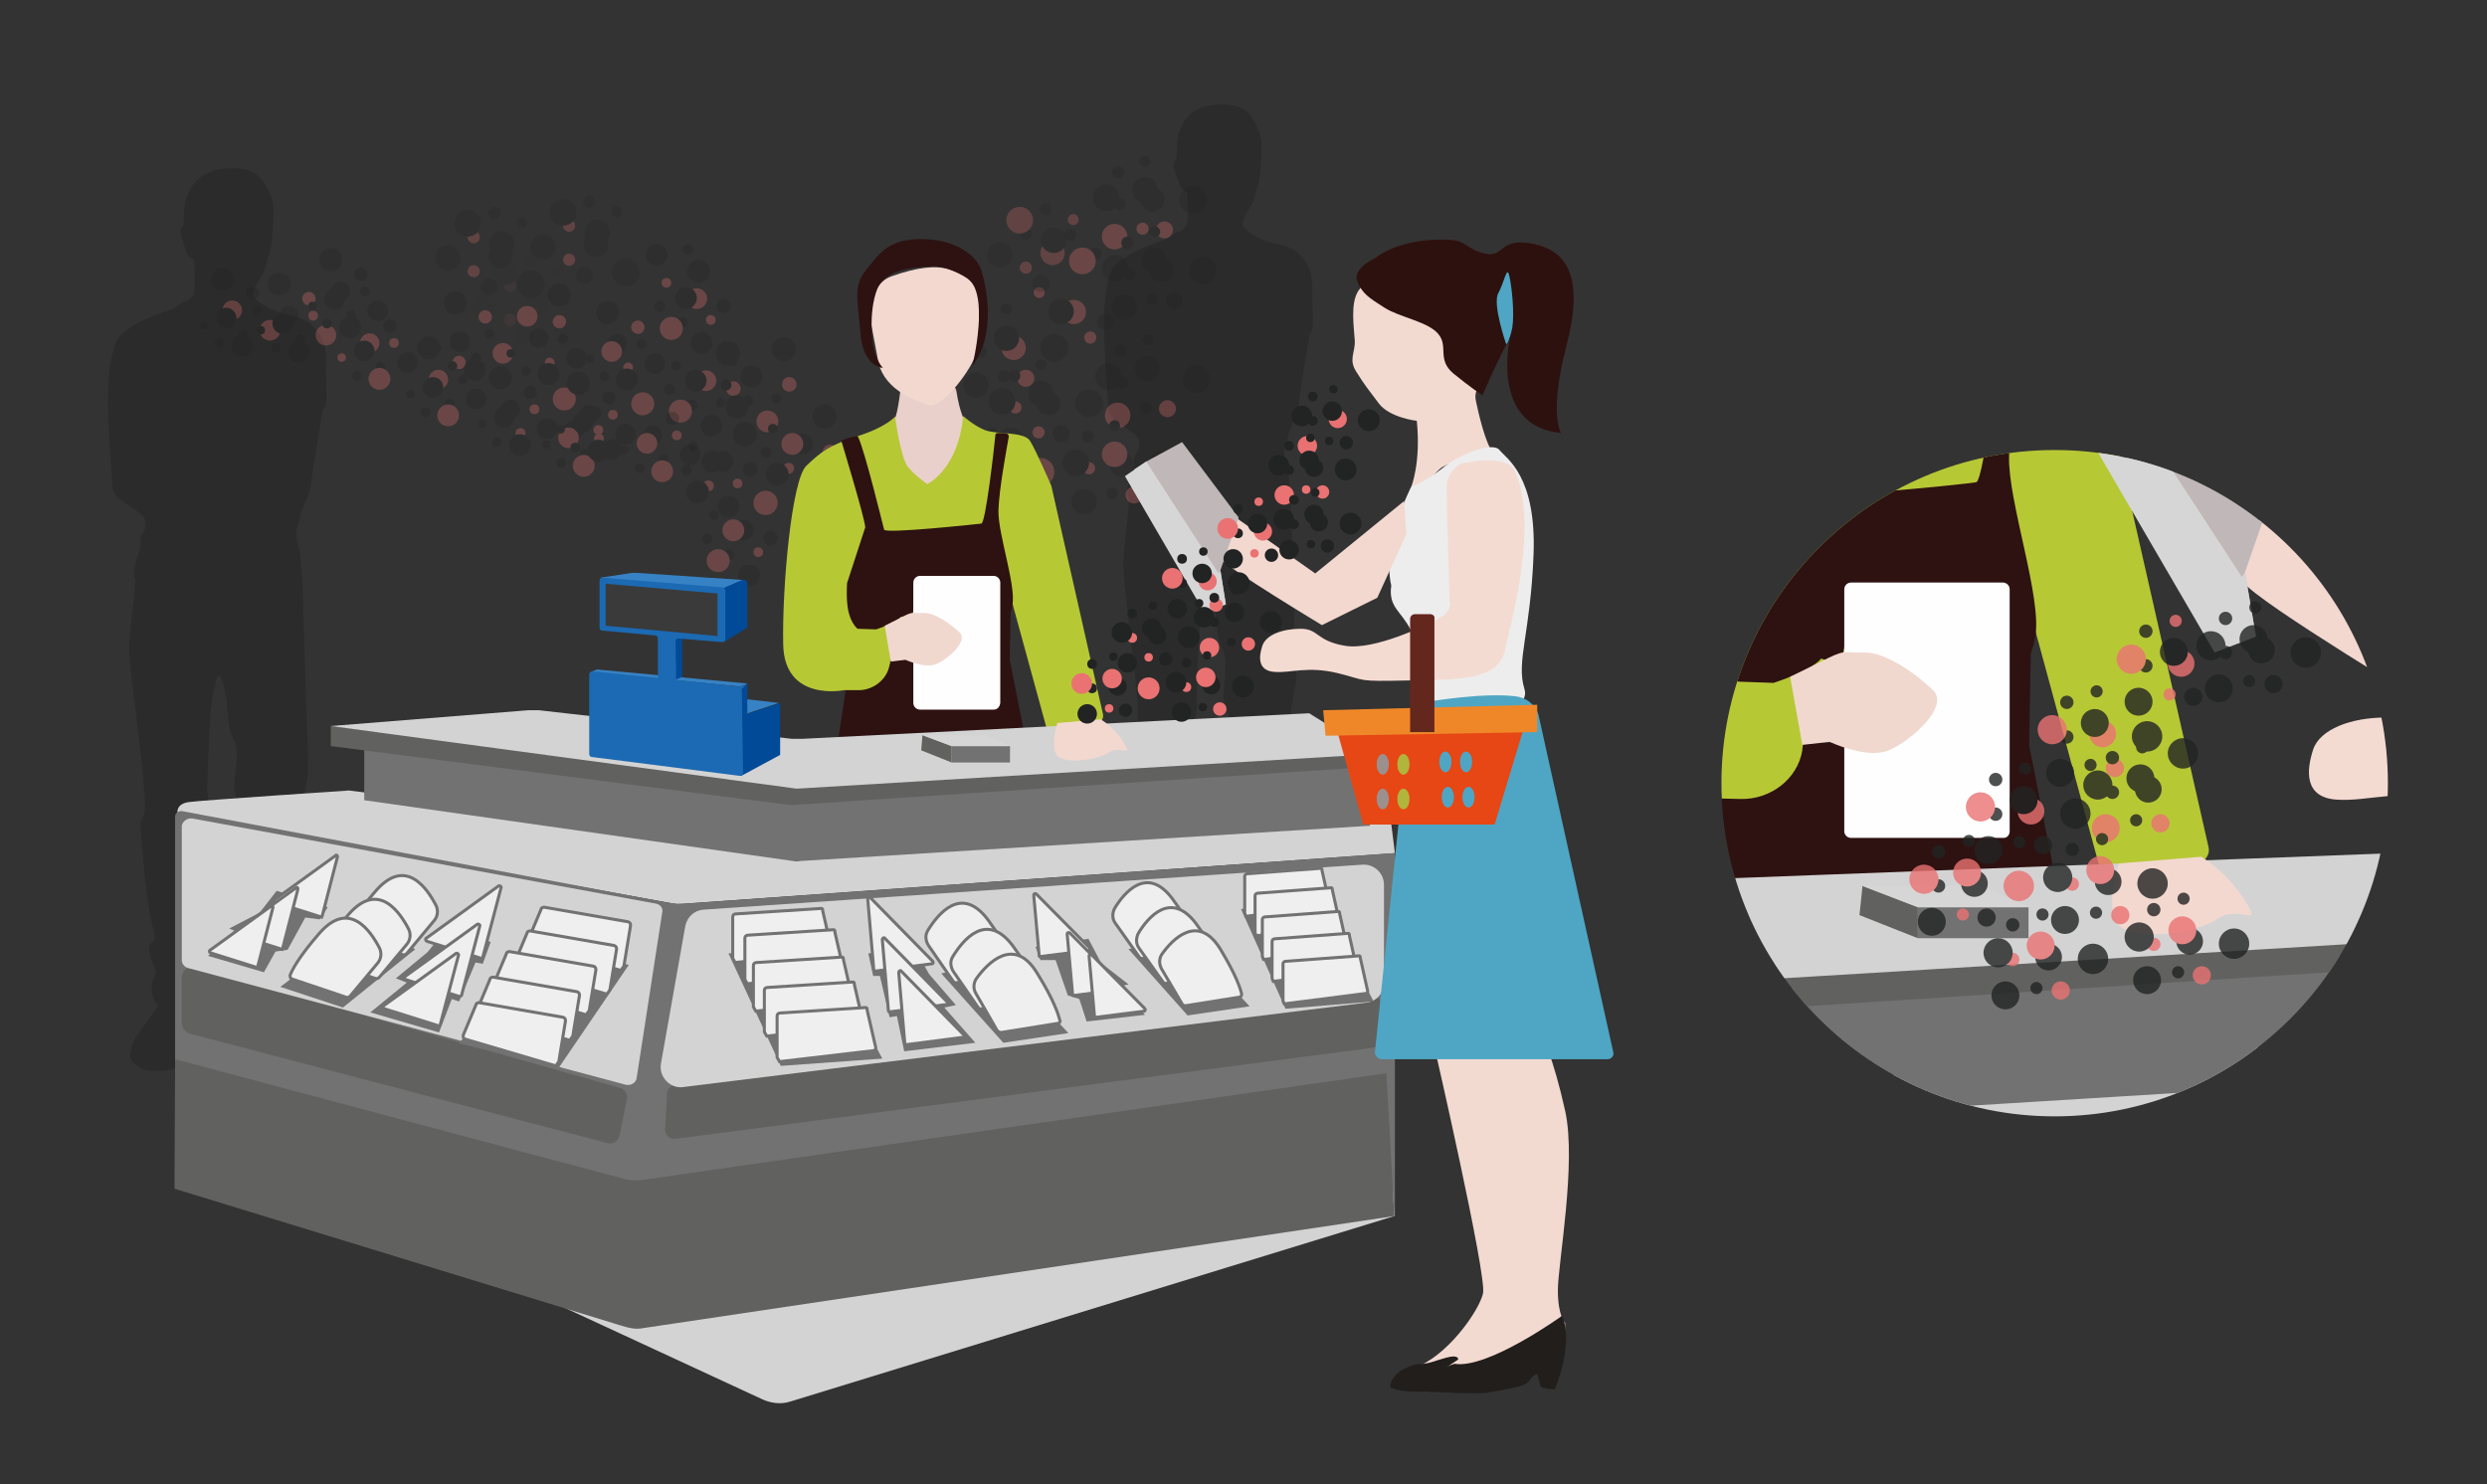 <?xml version="1.0" encoding="utf-8"?>
<!-- Generator: Adobe Illustrator 23.0.0, SVG Export Plug-In . SVG Version: 6.00 Build 0)  -->
<svg version="1.1" id="Capa_1" xmlns="http://www.w3.org/2000/svg" xmlns:xlink="http://www.w3.org/1999/xlink" x="0px" y="0px"
	 viewBox="0 0 409 244.12" style="enable-background:new 0 0 409 244.12;" xml:space="preserve">
<rect x="0" y="0" width="409" height="244.12" fill="#333333" stroke="none"/>
<style type="text/css">
	.st0{opacity:0.15;}
	.st1{opacity:0.3;}
	.st2{fill:#222323;}
	.st3{fill:#EA7272;}
	.st4{opacity:0.25;}
	.st5{fill:#E97171;}
	.st6{fill:#2D1211;}
	.st7{fill:#E9D0CB;}
	.st8{fill:#F3D8CF;}
	.st9{fill:#B7C835;}
	.st10{fill:#FEFEFE;}
	.st11{fill:#F0D8CF;}
	.st12{fill:#D3D3D3;}
	.st13{fill:#727272;}
	.st14{fill:#616160;}
	.st15{fill:#1B6AB3;}
	.st16{fill:#3782C4;}
	.st17{fill:#004A98;}
	.st18{fill:#3A3A3A;}
	.st19{fill:#EFEFEF;stroke:#727272;stroke-width:0.5;stroke-miterlimit:10;}
	.st20{fill:#F3DAD1;}
	.st21{fill:#EDEDED;}
	.st22{fill:#4EA6C4;}
	.st23{fill:#F4DBD2;}
	.st24{fill:#E64715;}
	.st25{fill:#EF8729;}
	.st26{fill:#9C908E;}
	.st27{fill:#B1B53B;}
	.st28{fill:#63271D;}
	.st29{fill:#211E1C;}
	.st30{fill:#2D110E;}
	.st31{fill:#C0B8B8;}
	.st32{fill:#D7D6D6;}
	.st33{clip-path:url(#SVGID_2_);}
	.st34{fill:#99579E;}
	.st35{fill:#326C33;}
	.st36{fill:#5EB45E;}
	.st37{fill:#D3255B;}
	.st38{opacity:0.8;}
</style>
<g class="st0">
	<path d="M198.4,97.32c-0.7,2.5-1.1,5-1.2,7.6c-0.2,3.2-0.3,6.3-0.4,9.5c0,0.4,0,0.7,0,1c0.3,1.5-0.3,2.8-1,4.1
		c-0.1,0.1-0.3,0.3-0.3,0.4c0.2,1,0.3,2.1,0.7,2.9c0.6,1.2,1,2.3,0.9,3.6c-0.1,2.3-0.1,4.6,0,6.9c0.1,1.3,0.4,2.5,0.8,3.7
		c0.7,2.3,0.8,4.6,0.5,6.9c-0.1,1.2-0.3,2.4-0.5,3.6c-0.2,1.1-1,1.6-2.1,1.5c0,0.5,0,1,0.1,1.5c0.1,0.9-0.1,1.8-0.9,2.2
		c-1,0.6-1.3,1.5-1.4,2.5c-0.3,2.3-1.4,3.4-3.7,3.6c-1.3,0.1-2.6,0.1-3.8-0.7c-0.9-0.6-1.4-1.4-1.2-2.5c0.2-1,0.6-1.9,1.2-2.8
		c1.1-1.4,2.1-2.9,3.1-4.3c-1-1-1.3-3.4-0.5-4.5c0.3-0.4,0.3-0.7,0.1-1.1c-0.4-0.8-0.7-1.7-0.9-2.5c-0.2-0.7-0.2-1.4,0.6-1.9
		c0.2-0.1,0.3-0.7,0.2-1c-0.2-1.3-0.6-2.7-0.8-4c-0.4-2.5-0.6-4.9-0.9-7.4c-0.2-2-0.4-4-0.5-6c0-0.4,0.3-0.9,0.5-1.3
		c0.1-0.2,0.1-0.3,0.1-0.5c0-0.8,0-1.5,0-2.3c0-0.7-0.1-1.4-0.2-2.1c-0.1-1.4-0.2-2.8-0.4-4.2c-0.4-3.2-0.8-6.3-1.1-9.5
		c-0.4-3.4-0.9-6.8-0.5-10.2c0.3-2.5,0.5-4.9,0.8-7.4c0-0.1,0.1-0.3,0-0.4c-0.8-1.9,0.3-3.5,0.7-5.2c0.1-0.4,0.2-0.7,0.1-1.2
		c-0.1-0.4,0.2-1,0.5-1.5c0.6-0.8,0.5-2.1-0.3-2.8c-1.1-0.8-2.2-1.6-3.3-2.4c-0.7-0.5-1.1-1.2-1.1-2c-0.3-3.8-0.6-7.6-0.7-11.4
		c-0.1-3.3-0.1-6.6,0.7-9.8c0.2-0.7,0.4-1.4,0.8-2c0.4-0.5,1-0.9,1.5-1.3c0-0.1,0.1-0.1,0.2-0.1c2-1.5,4.4-2.2,6.7-3.1
		c0.5-0.2,0.8-0.5,1.3-0.8c0.2-0.1,0.4-0.3,0.6-0.4c1.4-0.2,1.9-1.2,1.9-2.3c0.1-1.4,0-2.7-0.1-4.1c0-0.2-0.2-0.4-0.3-0.5
		c-0.6-0.1-0.8-0.5-1-1.1c-0.2-0.7-0.5-1.4-0.7-2c-0.2-0.7-0.3-1.4,0.2-2.1c0.1-0.1,0.1-0.4,0.1-0.6c0.1-1,0-2,0.2-3
		c0.7-3.2,2.9-5.1,6.2-5.3c0.9-0.1,1.8-0.1,2.7,0.1c2.7,0.4,3.8,2.4,4.6,4.7c0.2,0.7,0.3,1.5,0.3,2.3c0,1-0.2,2.1-0.2,3.1
		c0,2-0.6,3.8-1.2,5.6c-0.3,0.9-0.9,1.6-1.3,2.5c-0.2,0.3-0.3,0.6-0.4,0.9c-0.2,0.6,0,1,0.6,1.4c1.6,1.4,3.6,2,5.5,2.4
		c3.8,0.8,5.3,3.9,5.3,6.8c0,2.3,0.1,4.5,0.1,6.8c0,0.3-0.2,0.6-0.3,0.9c-0.1,0.2-0.3,0.5-0.3,0.7c-0.6,3.6-1.2,7.3-1.7,10.9
		c-0.2,1.6-1,3.1-1.5,4.6c-0.3,0.7-0.3,1.5-0.6,2.1c-0.8,1.7,0.3,3.2,0.4,4.8c0.1,1.8,0.3,3.7,0.4,5.5c0.2,6.4,0.4,12.8,0.6,19.3
		c0.1,3,0.2,5.9,0.3,8.9c0,0.6-0.2,1.3-0.3,1.9c-0.3,1.7-0.6,3.3-0.8,5c-0.1,1.3,0,2.6-0.9,3.7c-0.2,0.2-0.2,0.6-0.1,0.9
		c0.5,1.3,0,2.4-0.4,3.6c-0.6,1.9-1.2,3.8-1.8,5.7c-0.3,1.1-0.4,2.3,0.4,3.4c0.2,0.3,0.4,0.7,0.4,1.1c0.1,0.5,0.1,1-0.3,1.4
		c-0.8,0.7-0.9,1.5-0.6,2.4c0.2,0.9,0.7,1.7,0.2,2.7c-0.1,0.1,0.1,0.4,0.1,0.6c0.6,1.5,1.5,2.9,2.6,4c0.5,0.5,0.9,1,1.4,1.5
		c0.3,0.4,0.7,0.8,0.8,1.3c0.5,2.3,0.4,2.9-1.9,3c-1.8,0.1-3.6-0.3-5.1-1.2c-0.7-0.4-1.2-1-1.4-1.8c-0.3-1-0.9-1.8-1.8-2.4
		c-0.8-0.6-1.6-1.3-2.4-1.9c-0.6-0.5-0.7-1.2-0.6-2c0-0.4,0-0.8-0.1-1.2c-0.3-1.2-0.7-2.4-1-3.6c-0.3-1.1-0.2-2.1,0.4-3
		c1-1.6,1.1-3.4,1.3-5.2c0.2-3.2,0.4-6.5,1.1-9.6c0.2-1,0-2-0.2-3c-0.1-0.6-0.2-1.2-0.4-1.8c-0.1-0.5-0.4-1-0.5-1.6
		c-0.1-0.4-0.2-0.8-0.1-1.2c0.1-1.4,0.3-2.9,0.3-4.3c0.1-1.1,0-2.3-0.6-3.4c-0.9-1.8-0.8-3.7-1-5.5c-0.1-0.9-0.3-1.9-0.5-2.8
		c-0.1-0.4-0.3-0.8-0.5-1.2C198.5,97.32,198.4,97.32,198.4,97.32z"/>
</g>
<g class="st0">
	<path d="M35.8,111.12c-0.8,2.6-1.2,5.3-1.3,8c-0.2,3.3-0.3,6.6-0.4,10c0,0.4,0,0.7,0,1.1c0.4,1.6-0.3,3-1.1,4.3
		c-0.1,0.2-0.3,0.3-0.3,0.5c0.2,1,0.3,2.2,0.7,3.1c0.6,1.2,1,2.4,1,3.8c-0.1,2.4-0.1,4.9,0,7.3c0.1,1.3,0.4,2.6,0.8,3.9
		c0.8,2.4,0.8,4.8,0.5,7.3c-0.2,1.3-0.3,2.5-0.6,3.8c-0.2,1.2-1,1.7-2.2,1.6c0,0.5,0,1,0.1,1.6c0.1,1-0.1,1.9-0.9,2.3
		c-1.1,0.6-1.4,1.6-1.5,2.7c-0.3,2.5-1.4,3.6-3.9,3.7c-1.4,0.1-2.8,0.1-4-0.7c-1-0.6-1.5-1.4-1.2-2.6c0.2-1.1,0.6-2,1.3-2.9
		c1.1-1.5,2.2-3,3.2-4.5c-1.1-1-1.4-3.5-0.6-4.8c0.3-0.4,0.3-0.7,0.1-1.2c-0.4-0.9-0.7-1.7-0.9-2.6c-0.2-0.7-0.2-1.5,0.6-2
		c0.2-0.2,0.3-0.7,0.2-1c-0.3-1.4-0.6-2.8-0.9-4.2c-0.4-2.6-0.7-5.2-0.9-7.8c-0.2-2.1-0.4-4.2-0.5-6.3c0-0.5,0.4-0.9,0.5-1.4
		c0.1-0.2,0.2-0.4,0.2-0.5c0-0.8,0-1.6,0-2.4s-0.1-1.5-0.2-2.3c-0.1-1.5-0.2-2.9-0.4-4.4c-0.4-3.3-0.8-6.6-1.2-10
		c-0.4-3.6-1-7.1-0.6-10.7c0.3-2.6,0.6-5.2,0.8-7.8c0-0.1,0.1-0.3,0.1-0.4c-0.8-2,0.3-3.6,0.7-5.4c0.1-0.4,0.2-0.7,0.1-1.2
		c-0.1-0.4,0.2-1.1,0.5-1.5c0.6-0.9,0.5-2.3-0.4-2.9c-1.1-0.9-2.3-1.7-3.5-2.5c-0.7-0.5-1.1-1.2-1.2-2.1c-0.3-4-0.6-8-0.7-12
		c-0.1-3.5-0.1-6.9,0.8-10.3c0.2-0.7,0.4-1.5,0.8-2.1s1-0.9,1.5-1.4c0.1-0.1,0.1-0.1,0.2-0.1c2.1-1.6,4.6-2.3,7-3.2
		c0.5-0.2,0.9-0.5,1.3-0.8c0.2-0.1,0.4-0.3,0.6-0.4c1.4-0.2,2-1.3,2-2.5c0.1-1.4,0-2.9-0.1-4.3c0-0.2-0.2-0.5-0.3-0.5
		c-0.7-0.1-0.9-0.6-1-1.1c-0.2-0.7-0.5-1.4-0.7-2.1c-0.2-0.7-0.4-1.5,0.2-2.1c0.1-0.1,0.1-0.4,0.1-0.7c0.1-1,0-2.1,0.3-3.1
		c0.7-3.4,3-5.3,6.6-5.6c0.9-0.1,1.9-0.1,2.8,0.1c2.8,0.4,4,2.6,4.8,4.9c0.3,0.8,0.3,1.6,0.3,2.4c0,1.1-0.2,2.2-0.2,3.3
		c0,2.1-0.7,4-1.3,5.9c-0.3,0.9-0.9,1.7-1.4,2.6c-0.2,0.3-0.3,0.6-0.4,1c-0.2,0.7,0,1,0.6,1.5c1.7,1.4,3.7,2.1,5.8,2.5
		c3.9,0.8,5.6,4.1,5.5,7.1c0,2.4,0.1,4.8,0.1,7.1c0,0.3-0.2,0.6-0.4,1c-0.1,0.3-0.3,0.5-0.3,0.8c-0.6,3.8-1.3,7.6-1.8,11.4
		c-0.2,1.7-1,3.2-1.6,4.8c-0.3,0.7-0.3,1.5-0.6,2.2c-0.8,1.8,0.3,3.4,0.4,5.1c0.1,1.9,0.4,3.8,0.4,5.8c0.2,6.7,0.4,13.5,0.6,20.2
		c0.1,3.1,0.3,6.2,0.3,9.3c0,0.7-0.2,1.3-0.3,2c-0.3,1.8-0.7,3.5-0.8,5.2c-0.1,1.4,0,2.7-0.9,3.9c-0.2,0.2-0.3,0.6-0.1,0.9
		c0.6,1.4,0,2.6-0.4,3.8c-0.6,2-1.3,4-1.8,6c-0.3,1.2-0.4,2.4,0.5,3.5c0.2,0.3,0.4,0.8,0.5,1.2c0.1,0.5,0.1,1.1-0.4,1.5
		c-0.8,0.7-0.9,1.5-0.6,2.6c0.3,0.9,0.7,1.8,0.2,2.8c-0.1,0.1,0.1,0.4,0.2,0.6c0.6,1.6,1.5,3,2.8,4.3c0.5,0.5,1,1,1.4,1.6
		c0.3,0.4,0.7,0.9,0.8,1.3c0.6,2.4,0.4,3.1-1.9,3.1c-1.9,0.1-3.7-0.3-5.4-1.3c-0.7-0.5-1.3-1-1.5-1.9c-0.3-1.1-0.9-1.9-1.8-2.5
		s-1.7-1.3-2.5-2c-0.7-0.5-0.7-1.3-0.6-2.1c0-0.4,0-0.9-0.1-1.3c-0.3-1.3-0.7-2.5-1-3.8c-0.3-1.1-0.2-2.2,0.4-3.2
		c1-1.7,1.2-3.6,1.3-5.5c0.2-3.4,0.4-6.8,1.1-10.1c0.2-1,0-2.1-0.2-3.1c-0.1-0.6-0.2-1.2-0.4-1.8c-0.2-0.6-0.4-1.1-0.5-1.7
		c-0.1-0.4-0.2-0.9-0.2-1.3c0.1-1.5,0.3-3,0.4-4.5c0.1-1.2,0-2.4-0.6-3.5c-0.9-1.8-0.8-3.9-1-5.8c-0.1-1-0.3-2-0.5-2.9
		c-0.1-0.4-0.3-0.9-0.5-1.3C36,111.02,35.9,111.12,35.8,111.12z"/>
</g>
<g>
	<g class="st1">
		<g>
			<circle class="st2" cx="184.1" cy="33.52" r="1"/>
			<circle class="st2" cx="189.5" cy="32.82" r="2"/>
			<circle class="st3" cx="187.9" cy="37.62" r="1"/>
			<circle class="st3" cx="183.3" cy="38.92" r="2.1"/>
			<circle class="st2" cx="183.9" cy="28.32" r="1"/>
			<circle class="st2" cx="181.9" cy="32.52" r="2.2"/>
			<circle class="st2" cx="188.3" cy="31.22" r="2.1"/>
			<circle class="st3" cx="191.5" cy="37.82" r="1.4"/>
			<circle class="st2" cx="196.2" cy="32.82" r="2.3"/>
			<circle class="st2" cx="188.3" cy="26.52" r="0.9"/>
		</g>
		<g>
			<circle class="st2" cx="180.2" cy="41.72" r="1"/>
			<circle class="st3" cx="176.6" cy="51.32" r="2"/>
			<circle class="st3" cx="179.3" cy="55.52" r="1"/>
			<circle class="st2" cx="176" cy="38.62" r="1"/>
			<circle class="st3" cx="178" cy="42.92" r="2.2"/>
			<circle class="st2" cx="174.5" cy="51.22" r="2.1"/>
			<circle class="st2" cx="181.8" cy="52.92" r="1.4"/>
			<circle class="st3" cx="170.9" cy="48.12" r="0.9"/>
		</g>
		<g>
			<circle class="st2" cx="161.3" cy="57.82" r="1"/>
			<circle class="st3" cx="166.7" cy="57.22" r="2"/>
			<circle class="st2" cx="165.1" cy="61.92" r="1"/>
			<circle class="st2" cx="160.5" cy="63.32" r="2.1"/>
			<circle class="st2" cx="161.1" cy="52.62" r="1"/>
			<circle class="st3" cx="159" cy="56.92" r="2.2"/>
			<circle class="st2" cx="165.5" cy="55.62" r="2.1"/>
			<circle class="st3" cx="168.7" cy="62.22" r="1.4"/>
			<circle class="st2" cx="173.4" cy="57.22" r="2.3"/>
			<circle class="st2" cx="165.5" cy="50.82" r="0.9"/>
		</g>
		<g>
			<circle class="st2" cx="184.6" cy="62.92" r="1"/>
			<circle class="st2" cx="188.4" cy="67.02" r="1"/>
			<circle class="st3" cx="183.8" cy="68.32" r="2.1"/>
			<circle class="st2" cx="184.3" cy="57.72" r="1"/>
			<circle class="st2" cx="182.3" cy="61.92" r="2.2"/>
			<circle class="st2" cx="188.7" cy="60.62" r="2.1"/>
			<circle class="st3" cx="192" cy="67.22" r="1.4"/>
			<circle class="st2" cx="196.7" cy="62.32" r="2.3"/>
			<circle class="st2" cx="188.8" cy="55.92" r="0.9"/>
		</g>
		<g>
			<circle class="st3" cx="167" cy="67.02" r="1"/>
			<circle class="st2" cx="172.4" cy="66.32" r="2"/>
			<circle class="st3" cx="170.8" cy="71.12" r="1"/>
			<circle class="st2" cx="166.2" cy="72.42" r="2.1"/>
			<circle class="st2" cx="166.8" cy="61.82" r="1"/>
			<circle class="st2" cx="164.8" cy="66.02" r="2.2"/>
			<circle class="st2" cx="171.2" cy="64.72" r="2.1"/>
			<circle class="st2" cx="174.5" cy="71.32" r="1.4"/>
			<circle class="st2" cx="179.1" cy="66.32" r="2.3"/>
			<path class="st2" d="M171.2,59.12c0.5,0,0.9,0.4,0.9,0.9s-0.4,0.9-0.9,0.9s-0.9-0.4-0.9-0.9C170.3,59.52,170.7,59.12,171.2,59.12
				z"/>
		</g>
		<g>
			<circle class="st2" cx="159" cy="78.32" r="1"/>
			<circle class="st2" cx="164.4" cy="77.62" r="2"/>
			<circle class="st3" cx="162.8" cy="82.42" r="1"/>
			<circle class="st2" cx="158.2" cy="83.72" r="2.1"/>
			<circle class="st2" cx="158.8" cy="73.02" r="1"/>
			<circle class="st3" cx="156.8" cy="77.32" r="2.2"/>
			<circle class="st3" cx="163.1" cy="76.02" r="2.1"/>
			<circle class="st2" cx="166.4" cy="82.62" r="1.4"/>
			<circle class="st3" cx="171.1" cy="77.62" r="2.3"/>
			<circle class="st2" cx="163.2" cy="71.22" r="0.9"/>
		</g>
		<g>
			<circle class="st2" cx="185.7" cy="45.12" r="1"/>
			<circle class="st2" cx="191" cy="44.42" r="2"/>
			<circle class="st2" cx="189.5" cy="49.22" r="1"/>
			<circle class="st2" cx="184.9" cy="50.52" r="2.1"/>
			<circle class="st2" cx="185.4" cy="39.92" r="1"/>
			<circle class="st2" cx="183.4" cy="44.12" r="2.2"/>
			<circle class="st2" cx="189.8" cy="42.82" r="2.1"/>
			<circle class="st2" cx="193.1" cy="49.42" r="1.4"/>
			<circle class="st2" cx="197.8" cy="44.52" r="2.3"/>
			<circle class="st2" cx="189.9" cy="38.12" r="0.9"/>
		</g>
		<g>
			<circle class="st3" cx="179.1" cy="77.02" r="1"/>
			<circle class="st2" cx="184.5" cy="76.42" r="2"/>
			<circle class="st2" cx="182.9" cy="81.12" r="1"/>
			<circle class="st2" cx="178.3" cy="82.52" r="2.1"/>
			<circle class="st2" cx="178.9" cy="71.82" r="1"/>
			<circle class="st2" cx="176.9" cy="76.12" r="2.2"/>
			<circle class="st3" cx="183.3" cy="74.72" r="2.1"/>
			<circle class="st3" cx="186.5" cy="81.42" r="1.4"/>
			<circle class="st2" cx="191.2" cy="76.42" r="2.3"/>
			<circle class="st2" cx="183.3" cy="70.02" r="0.9"/>
		</g>
	</g>
	<g class="st4">
		<circle class="st2" cx="168.7" cy="38.42" r="1"/>
		<circle class="st3" cx="173.1" cy="41.62" r="2"/>
		<circle class="st3" cx="168.7" cy="44.02" r="1"/>
		<circle class="st2" cx="164.4" cy="41.92" r="2.1"/>
		<circle class="st2" cx="172" cy="34.42" r="1"/>
		<circle class="st3" cx="167.7" cy="36.22" r="2.2"/>
		<circle class="st2" cx="173.3" cy="39.52" r="2.1"/>
		<circle class="st2" cx="171.2" cy="46.62" r="1.4"/>
		<circle class="st3" cx="176.5" cy="36.12" r="0.9"/>
	</g>
	<g class="st4">
		<circle class="st3" cx="77.9" cy="39.02" r="1"/>
		<circle class="st2" cx="82.3" cy="42.12" r="2"/>
		<circle class="st3" cx="77.9" cy="44.62" r="1"/>
		<circle class="st2" cx="73.6" cy="42.42" r="2.1"/>
		<circle class="st2" cx="81.3" cy="35.02" r="1"/>
		<circle class="st2" cx="76.9" cy="36.72" r="2.2"/>
		<circle class="st2" cx="82.5" cy="40.12" r="2.1"/>
		<circle class="st2" cx="80.4" cy="47.22" r="1.4"/>
		<circle class="st2" cx="87.3" cy="46.72" r="2.3"/>
		<circle class="st2" cx="85.8" cy="36.62" r="0.9"/>
		<g class="st4">
			<circle class="st3" cx="83.9" cy="47.02" r="1"/>
			<circle class="st2" cx="88.3" cy="50.12" r="2"/>
			<circle class="st3" cx="83.9" cy="52.62" r="1"/>
			<circle class="st2" cx="79.6" cy="50.42" r="2.1"/>
			<circle class="st2" cx="87.3" cy="43.02" r="1"/>
			<circle class="st2" cx="82.9" cy="44.72" r="2.2"/>
			<circle class="st2" cx="88.5" cy="48.12" r="2.1"/>
			<circle class="st2" cx="86.4" cy="55.22" r="1.4"/>
			<circle class="st2" cx="93.3" cy="54.72" r="2.3"/>
			<circle class="st2" cx="91.8" cy="44.62" r="0.9"/>
		</g>
	</g>
	<g class="st1">
		<g>
			<circle class="st2" cx="112.2" cy="53.02" r="0.9"/>
			<circle class="st3" cx="114.6" cy="49.12" r="1.7"/>
			<circle class="st3" cx="116.9" cy="52.62" r="0.8"/>
			<circle class="st2" cx="115.4" cy="56.42" r="1.8"/>
			<circle class="st2" cx="108.5" cy="50.42" r="0.9"/>
			<circle class="st3" cx="110.4" cy="54.02" r="1.9"/>
			<circle class="st2" cx="112.8" cy="49.02" r="1.8"/>
			<circle class="st2" cx="119" cy="50.32" r="1.2"/>
			<circle class="st3" cx="109.6" cy="46.52" r="0.8"/>
		</g>
		<g>
			<circle class="st2" cx="113.8" cy="66.62" r="0.9"/>
			<circle class="st3" cx="116.1" cy="62.62" r="1.7"/>
			<circle class="st2" cx="118.5" cy="66.22" r="0.8"/>
			<circle class="st2" cx="117" cy="70.02" r="1.8"/>
			<circle class="st2" cx="110.1" cy="64.02" r="0.9"/>
			<circle class="st3" cx="111.9" cy="67.62" r="1.9"/>
			<circle class="st2" cx="114.4" cy="62.62" r="1.8"/>
			<circle class="st3" cx="120.6" cy="63.92" r="1.2"/>
			<circle class="st2" cx="119.7" cy="58.12" r="2"/>
			<path class="st2" d="M111.2,59.32c0.4,0,0.8,0.3,0.8,0.8c0,0.4-0.3,0.8-0.8,0.8s-0.8-0.3-0.8-0.8
				C110.4,59.62,110.8,59.32,111.2,59.32z"/>
		</g>
		<g>
			<circle class="st2" cx="123" cy="65.92" r="0.9"/>
			<circle class="st2" cx="127.7" cy="65.52" r="0.8"/>
			<circle class="st3" cx="126.2" cy="69.32" r="1.8"/>
			<circle class="st2" cx="119.4" cy="63.32" r="0.9"/>
			<circle class="st2" cx="121.2" cy="66.92" r="1.9"/>
			<circle class="st2" cx="123.6" cy="61.92" r="1.8"/>
			<circle class="st3" cx="129.8" cy="63.22" r="1.2"/>
			<circle class="st2" cx="128.9" cy="57.42" r="2"/>
			<circle class="st2" cx="120.5" cy="59.42" r="0.8"/>
		</g>
		<g>
			<circle class="st3" cx="116.5" cy="79.92" r="0.9"/>
			<circle class="st2" cx="118.9" cy="75.92" r="1.7"/>
			<circle class="st3" cx="121.3" cy="79.52" r="0.8"/>
			<circle class="st2" cx="119.8" cy="83.32" r="1.8"/>
			<circle class="st2" cx="112.9" cy="77.32" r="0.9"/>
			<circle class="st2" cx="114.7" cy="80.92" r="1.9"/>
			<circle class="st2" cx="117.2" cy="75.92" r="1.8"/>
			<circle class="st2" cx="123.4" cy="77.22" r="1.2"/>
			<circle class="st2" cx="122.5" cy="71.42" r="2"/>
			<circle class="st2" cx="114" cy="73.42" r="0.8"/>
		</g>
		<g>
			<circle class="st2" cx="119.9" cy="91.22" r="0.9"/>
			<circle class="st2" cx="122.3" cy="87.22" r="1.7"/>
			<circle class="st3" cx="124.7" cy="90.82" r="0.8"/>
			<circle class="st2" cx="123.2" cy="94.62" r="1.8"/>
			<circle class="st2" cx="116.3" cy="88.62" r="0.9"/>
			<circle class="st3" cx="118.1" cy="92.22" r="1.9"/>
			<circle class="st3" cx="120.6" cy="87.22" r="1.8"/>
			<circle class="st2" cx="126.7" cy="88.52" r="1.2"/>
			<circle class="st3" cx="125.9" cy="82.72" r="2"/>
			<circle class="st2" cx="117.4" cy="84.72" r="0.8"/>
		</g>
		<g>
			<circle class="st2" cx="108" cy="41.92" r="1.8"/>
			<circle class="st2" cx="113.1" cy="41.02" r="0.9"/>
			<circle class="st2" cx="114.9" cy="44.62" r="1.9"/>
		</g>
		<g>
			<circle class="st3" cx="129.7" cy="77.02" r="0.9"/>
			<circle class="st2" cx="132" cy="73.02" r="1.7"/>
			<circle class="st2" cx="134.4" cy="76.62" r="0.8"/>
			<circle class="st2" cx="132.9" cy="80.42" r="1.8"/>
			<circle class="st2" cx="126" cy="74.42" r="0.9"/>
			<circle class="st2" cx="127.8" cy="78.02" r="1.9"/>
			<circle class="st3" cx="130.3" cy="73.02" r="1.8"/>
			<circle class="st3" cx="136.5" cy="74.32" r="1.2"/>
			<circle class="st2" cx="135.6" cy="68.52" r="2"/>
			<circle class="st2" cx="127.1" cy="70.52" r="0.8"/>
		</g>
	</g>
	<g class="st1">
		<g>
			<circle class="st2" cx="40" cy="55.02" r="0.8"/>
			<circle class="st5" cx="38.2" cy="51.02" r="1.6"/>
			<circle class="st2" cx="42.2" cy="51.12" r="0.8"/>
			<circle class="st5" cx="44.4" cy="54.32" r="1.7"/>
			<circle class="st2" cx="36.1" cy="56.42" r="0.8"/>
			<circle class="st2" cx="39.8" cy="56.92" r="1.8"/>
			<circle class="st2" cx="37.2" cy="52.32" r="1.7"/>
			<circle class="st2" cx="41.5" cy="48.22" r="1.1"/>
			<circle class="st2" cx="36.6" cy="45.92" r="1.9"/>
			<circle class="st2" cx="33.6" cy="53.52" r="0.7"/>
		</g>
		<g>
			<circle class="st2" cx="49.3" cy="55.82" r="0.8"/>
			<circle class="st2" cx="47.5" cy="51.92" r="1.6"/>
			<circle class="st3" cx="51.5" cy="51.92" r="0.8"/>
			<circle class="st3" cx="53.6" cy="55.12" r="1.7"/>
			<circle class="st2" cx="45.4" cy="57.22" r="0.8"/>
			<circle class="st2" cx="49.1" cy="57.82" r="1.8"/>
			<circle class="st2" cx="46.5" cy="53.22" r="1.7"/>
			<circle class="st3" cx="50.8" cy="49.12" r="1.1"/>
			<circle class="st2" cx="45.9" cy="46.72" r="1.9"/>
			<circle class="st2" cx="42.9" cy="54.32" r="0.7"/>
		</g>
		<g>
			<path class="st2" d="M62.6,59.52c0.5,0,0.8,0.4,0.8,0.8s-0.4,0.8-0.8,0.8s-0.8-0.4-0.8-0.8S62.1,59.52,62.6,59.52z"/>
			<circle class="st3" cx="60.8" cy="56.42" r="1.6"/>
			<circle class="st3" cx="64.8" cy="56.42" r="0.8"/>
			<circle class="st2" cx="67" cy="59.62" r="1.7"/>
			<circle class="st2" cx="58.7" cy="61.82" r="0.8"/>
			<circle class="st3" cx="62.4" cy="62.32" r="1.8"/>
			<circle class="st2" cx="59.9" cy="57.72" r="1.7"/>
			<circle class="st2" cx="64.1" cy="53.62" r="1.1"/>
			<circle class="st3" cx="56.2" cy="58.82" r="0.7"/>
		</g>
		<g>
			<circle class="st2" cx="73.9" cy="66.32" r="0.8"/>
			<circle class="st3" cx="72.1" cy="62.42" r="1.6"/>
			<circle class="st2" cx="76.1" cy="62.42" r="0.8"/>
			<circle class="st2" cx="78.3" cy="65.62" r="1.7"/>
			<circle class="st2" cx="70" cy="67.82" r="0.8"/>
			<circle class="st3" cx="73.7" cy="68.32" r="1.8"/>
			<circle class="st2" cx="71.2" cy="63.72" r="1.7"/>
			<circle class="st3" cx="75.5" cy="59.62" r="1.1"/>
			<circle class="st2" cx="70.5" cy="57.22" r="1.9"/>
			<circle class="st2" cx="67.5" cy="64.82" r="0.7"/>
		</g>
		<g>
			<circle class="st2" cx="78.3" cy="58.82" r="0.8"/>
			<circle class="st2" cx="80.5" cy="54.92" r="0.8"/>
			<circle class="st3" cx="82.7" cy="58.12" r="1.7"/>
			<path class="st2" d="M74.4,59.42c0.5,0,0.8,0.4,0.8,0.8s-0.4,0.8-0.8,0.8s-0.8-0.4-0.8-0.8S73.9,59.42,74.4,59.42z"/>
			<circle class="st2" cx="78.1" cy="60.82" r="1.8"/>
			<circle class="st2" cx="75.6" cy="56.22" r="1.7"/>
			<circle class="st3" cx="79.8" cy="52.12" r="1.1"/>
			<circle class="st2" cx="74.9" cy="49.82" r="1.9"/>
			<circle class="st2" cx="71.9" cy="57.32" r="0.7"/>
		</g>
		<g>
			<circle class="st3" cx="85.6" cy="71.22" r="0.8"/>
			<circle class="st2" cx="83.9" cy="67.32" r="1.6"/>
			<circle class="st3" cx="87.9" cy="67.32" r="0.8"/>
			<circle class="st2" cx="90" cy="70.52" r="1.7"/>
			<circle class="st2" cx="81.7" cy="72.72" r="0.8"/>
			<circle class="st2" cx="85.5" cy="73.22" r="1.8"/>
			<circle class="st2" cx="82.9" cy="68.62" r="1.7"/>
			<circle class="st2" cx="87.2" cy="64.52" r="1.1"/>
			<circle class="st2" cx="82.3" cy="62.12" r="1.9"/>
			<circle class="st2" cx="79.3" cy="69.72" r="0.7"/>
		</g>
		<g>
			<circle class="st2" cx="96.2" cy="74.62" r="0.8"/>
			<circle class="st2" cx="94.4" cy="70.72" r="1.6"/>
			<circle class="st3" cx="98.4" cy="70.72" r="0.8"/>
			<circle class="st2" cx="100.6" cy="73.92" r="1.7"/>
			<circle class="st2" cx="92.3" cy="76.12" r="0.8"/>
			<circle class="st3" cx="96" cy="76.62" r="1.8"/>
			<circle class="st3" cx="93.5" cy="72.02" r="1.7"/>
			<circle class="st2" cx="97.8" cy="67.92" r="1.1"/>
			<circle class="st3" cx="92.8" cy="65.62" r="1.9"/>
			<circle class="st2" cx="89.9" cy="73.12" r="0.7"/>
		</g>
		<g>
			<circle class="st2" cx="57.8" cy="51.82" r="0.8"/>
			<circle class="st2" cx="56" cy="47.92" r="1.6"/>
			<circle class="st2" cx="60" cy="47.92" r="0.8"/>
			<circle class="st2" cx="62.1" cy="51.12" r="1.7"/>
			<circle class="st2" cx="53.8" cy="53.22" r="0.8"/>
			<circle class="st2" cx="57.6" cy="53.82" r="1.8"/>
			<circle class="st2" cx="55" cy="49.22" r="1.7"/>
			<circle class="st2" cx="59.3" cy="45.12" r="1.1"/>
			<circle class="st2" cx="54.4" cy="42.72" r="1.9"/>
			<circle class="st2" cx="51.4" cy="50.32" r="0.7"/>
		</g>
		<g>
			<path class="st3" d="M90.4,58.82c0.4,0,0.8,0.4,0.8,0.8s-0.4,0.8-0.8,0.8s-0.8-0.4-0.8-0.8S90,58.82,90.4,58.82z"/>
			<circle class="st2" cx="88.6" cy="55.62" r="1.6"/>
			<circle class="st2" cx="92.6" cy="55.72" r="0.8"/>
			<circle class="st2" cx="94.8" cy="58.92" r="1.7"/>
			<circle class="st2" cx="86.5" cy="61.02" r="0.8"/>
			<circle class="st2" cx="90.2" cy="61.52" r="1.8"/>
			<circle class="st3" cx="86.7" cy="52.02" r="1.7"/>
			<circle class="st3" cx="92" cy="52.92" r="1.1"/>
			<circle class="st2" cx="92" cy="48.52" r="1.9"/>
			<circle class="st2" cx="84" cy="58.12" r="0.7"/>
		</g>
		<g>
			<circle class="st3" cx="98.5" cy="72.12" r="0.8"/>
			<circle class="st2" cx="96.8" cy="68.22" r="1.6"/>
			<circle class="st3" cx="100.8" cy="68.22" r="0.8"/>
			<circle class="st2" cx="102.9" cy="71.42" r="1.7"/>
			<circle class="st2" cx="94.6" cy="73.62" r="0.8"/>
			<circle class="st2" cx="98.4" cy="74.12" r="1.8"/>
			<circle class="st2" cx="95.8" cy="69.52" r="1.7"/>
			<circle class="st2" cx="100.1" cy="65.42" r="1.1"/>
			<circle class="st2" cx="95.1" cy="63.02" r="1.9"/>
			<circle class="st2" cx="92.2" cy="70.62" r="0.7"/>
		</g>
		<g>
			<circle class="st2" cx="109.1" cy="75.52" r="0.8"/>
			<circle class="st2" cx="107.3" cy="71.62" r="1.6"/>
			<circle class="st3" cx="111.3" cy="71.62" r="0.8"/>
			<circle class="st2" cx="113.5" cy="74.82" r="1.7"/>
			<circle class="st2" cx="105.2" cy="77.02" r="0.8"/>
			<circle class="st3" cx="108.9" cy="77.52" r="1.8"/>
			<circle class="st3" cx="106.4" cy="72.92" r="1.7"/>
			<circle class="st2" cx="110.6" cy="68.82" r="1.1"/>
			<circle class="st3" cx="105.7" cy="66.42" r="1.9"/>
			<circle class="st2" cx="102.7" cy="74.02" r="0.7"/>
		</g>
		<g>
			<path class="st3" d="M103.3,59.62c0.5,0,0.8,0.4,0.8,0.8s-0.4,0.8-0.8,0.8s-0.8-0.4-0.8-0.8S102.9,59.62,103.3,59.62z"/>
			<circle class="st2" cx="101.5" cy="56.52" r="1.6"/>
			<circle class="st2" cx="105.5" cy="56.62" r="0.8"/>
			<circle class="st2" cx="107.7" cy="59.82" r="1.7"/>
			<circle class="st2" cx="99.4" cy="61.92" r="0.8"/>
			<circle class="st2" cx="103.1" cy="62.42" r="1.8"/>
			<circle class="st3" cx="100.6" cy="57.82" r="1.7"/>
			<circle class="st3" cx="104.9" cy="53.82" r="1.1"/>
			<circle class="st2" cx="99.9" cy="51.42" r="1.9"/>
			<circle class="st2" cx="97" cy="59.02" r="0.7"/>
		</g>
	</g>
</g>
<path class="st6" d="M137.6,123.32l1.6-10.6c0,0,4.1,1.8,6.8-2.3c0,0,0.4-3.3,2.2-1.8l17.8-0.4l3,15.2L137.6,123.32z"/>
<path class="st7" d="M148.2,63.12c0,0-0.5,5-1.1,5.8c0,0-0.5,3.8,0.9,6.7c1.5,2.9,4.6,7.5,4.6,7.5l3.5-2.1l2.4-4l1.7-5.4l-1.4-2
	c0,0-1-1.8-1.5-5.2S148.2,63.12,148.2,63.12z"/>
<polygon class="st6" points="166.2,100.12 166,111.82 158.3,108.32 159.5,99.22 "/>
<path class="st8" d="M144.5,59.82l-1.3-6.9c0,0-0.7-6.1,3.5-7.5c4.2-1.5,7.3-1.8,9.4-1.1s4.9,1.9,4.9,5.5s0.1,6.6-0.7,8.9
	c-0.8,2.3-5.5,8.7-7.6,7.9C150.5,65.92,145.7,64.22,144.5,59.82z"/>
<path class="st9" d="M158.4,68.42c0,0,1.6,1.5,3.5,2.3c2,0.8,6.5,0.2,7.5,1.8s3.5,7.4,3.5,7.4l8.5,37.6c0.1,0.6-0.2,1.2-0.9,1.4
	l-7.1,1.6c-0.6,0.1-1.2-0.2-1.3-0.8l-7.8-28.5c0,0-17.8,16-17.9,17.5c0,0.2,0,0.4-0.1,0.6c-0.4,2.5-2.8,4.3-5.3,4.2h-2.2
	c0,0-9.8,2-10-7.5s1.4-27.1,3.8-29.4s3.8-3.4,8.5-4.9s6.1-3.2,6.1-3.2s0.9,7,2.2,8.4c1.3,1.5,3.1,2.7,3.1,2.7
	S157.6,77.22,158.4,68.42z"/>
<path class="st6" d="M139.3,95.92c-0.1,2.3-0.2,5.5,1.6,7.4c0,0,0.1,0,0.1,0.1l3,0.1c0,0,0,0,0.1,0c0.3-0.1,3.3-1.1,4.1-2.1
	c0,0,1.8,0.8,2-1c0.1-1,0.1-2.7,0.1-3.9c0-0.8,0.7-1.5,1.5-1.5l10.5-0.1c0.9,0,1.6,0.7,1.7,1.6l0.4,5.5c0,0,1.5,0.9,2.1-2.5
	s-2.4-11.7-2.3-15.6c0.1-3.5,1.4-10.4,1.7-12.1c0-0.2-0.1-0.4-0.3-0.5c-0.3-0.1-0.8-0.1-1.5-0.1c-0.2,0-0.4,0.1-0.4,0.3
	c-0.2,2.2-1.6,14.4-2.3,14.6c-0.8,0.1-15.8,1.7-16,1s-3.2-13.1-4.3-15.3c0-0.1-0.1-0.1-0.2-0.1c-0.4,0.1-1.5,0.3-2.4,0.7
	c-0.1,0-0.1,0.1-0.1,0.2c0.4,1.4,3.7,12.2,3.9,14.1"/>
<path class="st6" d="M145.2,60.52c0,0-3.3-0.1-3.7-5.8c-0.5-5.7-1.2-7.7,1-10.4s3.6-5,9-5s9.2,2.5,10,5.5s2.3,10.2-1.6,15.4
	c0,0,3-12.1-0.9-14.5s-5.9-1.9-7.3-1.8c-1.3,0.1-6.2,0.3-7.5,3.8s-0.9,8.5-0.3,10.4C144.5,59.82,145.2,60.52,145.2,60.52z"/>
<path class="st10" d="M163.4,116.72h-12.1c-0.6,0-1.1-0.5-1.1-1.1v-19.8c0-0.6,0.5-1.1,1.1-1.1h12.1c0.6,0,1.1,0.5,1.1,1.1v19.8
	C164.4,116.32,164,116.72,163.4,116.72z"/>
<path class="st11" d="M145.5,102.92l1,5.9l2.4-0.3c0,0,3.2,1.5,5.1,0.7s5.3-3.8,3.8-5.2s-4.1-3.3-6-3.2c-1.9,0.1-1.5-0.4-3.9,0.9
	C145.5,102.92,145.5,102.92,145.5,102.92z"/>
<path class="st12" d="M29.2,133.82c0,0-0.4-1.6,1.9-1.9c2.2-0.3,26.3-1.9,26.3-1.9l70.3,9.1l100.6-7.6l1.1,8.8l-118.1,8.4
	L29.2,133.82z"/>
<path class="st13" d="M28.8,134.32v61.1l76.6,23.1l124-18.5v-59.7l-116.3,8.3c-1.2,0.1-2.4,0-3.6-0.2l-79.5-15
	C29.4,133.32,28.8,133.72,28.8,134.32z"/>
<path class="st12" d="M78.2,208.32l47.3,21.9c1.4,0.6,3,0.8,4.5,0.3l99.3-30.5l-0.3-5l-93.1,7.7L78.2,208.32z"/>
<path class="st14" d="M28.8,174.22l73.9,19.7c0.9,0.2,1.8,0.3,2.6,0.2l122.7-17.6l1.3,23.5l-124,18.5c-1.3,0.2-3.2-0.5-4.5-0.9
	l-72.1-22.1L28.8,174.22L28.8,174.22z"/>
<path class="st14" d="M31.2,170.02l68.7,18c0.9,0.2,1.8-0.3,2-1.3l1.2-5.9c0.2-0.8-0.3-1.7-1.2-1.9L32,159.12
	c-1-0.3-2.1,0.5-2.1,1.6v7.7C30,169.12,30.5,169.82,31.2,170.02z"/>
<path class="st14" d="M111.1,187.32l114.8-15c0.8-0.1,1.3-0.7,1.3-1.5l0.2-5.3c0-0.9-0.8-1.7-1.7-1.6L111,178.42
	c-0.7,0.1-1.3,0.7-1.3,1.5l-0.3,5.8C109.3,186.72,110.2,187.42,111.1,187.32z"/>
<path class="st12" d="M31.6,134.62l76.2,14c0.8,0.1,1.3,0.8,1.1,1.5l-4.2,27.2c-0.1,0.8-1,1.3-1.8,1.1l-72-19.2
	c-0.6-0.2-1-0.7-1-1.3v-22.1C30,135.12,30.8,134.52,31.6,134.62z"/>
<path class="st12" d="M108.7,174.92l4-22.6c0.3-1.5,1.5-2.6,3-2.7l108.4-7.4c1.9-0.1,3.5,1.4,3.5,3.3v16.1c0,1.7-1.2,3.1-2.9,3.3
	l-112.5,13.9C110.2,179.02,108.3,177.12,108.7,174.92z"/>
<path class="st13" d="M59.9,122.82v8.8l70.5,10c0.4,0.1,0.8,0.1,1.2,0l93.7-5.8l0.5-10.8l-94,5.4c-0.5,0-1,0-1.5,0L59.9,122.82z"/>
<polygon class="st14" points="54.4,122.72 130,132.42 224.1,126.22 224.1,122.72 130,128.52 54.4,119.42 "/>
<path class="st12" d="M54.4,119.42l32.5-2.6c0.2,0,1.5,0,1.7,0l41.6,4.7c0.5,0,1.3,0,1.8,0l83.3-4.2l8.8,5.5l-1.2,1.4l-91.9,5.5
	L54.4,119.42z"/>
<polygon class="st13" points="91.9,175.62 103.4,158.72 88.4,154.92 75.5,171.62 "/>
<polygon class="st13" points="72.2,169.82 74.3,164.32 75.5,164.72 78.2,158.32 79.4,158.52 80.7,154.92 73.4,152.82 70.3,156.62 
	65.1,160.92 66.9,161.62 60.9,166.52 "/>
<polygon class="st13" points="56.4,165.72 68.3,156.12 59.3,152.32 46.1,162.32 "/>
<polygon class="st13" points="43.4,159.92 45.3,156.52 47.3,156.22 50.2,150.92 52.6,151.22 53.9,149.22 45.5,146.52 42.7,150.12 
	37.7,152.72 39.1,153.32 34.2,157.22 "/>
<g>
	<polyline class="st15" points="121.7,112.92 122.9,112.42 122,113.42 	"/>
	<path class="st16" d="M128.1,115.62l-22.6-2.6l0,0l-0.7,3.8l0,0l11.1,1.5l0,0l6.2-0.7l0,0L128.1,115.62L128.1,115.62z"/>
	<polygon class="st17" points="121.9,117.82 122.9,117.32 122.9,112.42 122,113.42 	"/>
	<path class="st16" d="M122.5,95.42l-18-1.2c-0.2,0-0.4,0-0.5,0l-5.3,0.8l21,2.8L122.5,95.42z"/>
	<path class="st17" d="M121.9,127.62l6.3-3.4c0.1,0,0.1-0.1,0.1-0.1v-8.3c0-0.1-0.1-0.2-0.2-0.1l-5.9,1.9c-0.1,0-0.1,0.1-0.1,0.1
		l-0.4,9.8C121.6,127.62,121.8,127.62,121.9,127.62z"/>
	<path class="st17" d="M122.9,103.22l-3.4,2.1c-0.4,0.2-0.9,0.4-0.9,0l0.2-8.1c0-0.2,0.1-0.5,0.4-0.6l2.8-1.2
		c0.4-0.2,0.9,0.1,0.9,0.6V103.22L122.9,103.22z"/>
	<polyline class="st16" points="121.7,112.92 122.9,112.42 98.2,110.12 97.1,110.52 	"/>
	<polygon class="st17" points="112.2,111.32 111.1,111.82 111.1,105.02 111.3,104.82 112.2,104.82 	"/>
	<path class="st15" d="M108.2,111.32v-6.3c0-0.2-0.2-0.5-0.4-0.5l-8.8-0.8c-0.2,0-0.4-0.2-0.4-0.5v-7.7c0-0.3,0.2-0.5,0.5-0.5
		l19.8,1.6c0.2,0,0.4,0.2,0.4,0.5v8c0,0.3-0.2,0.5-0.5,0.5l-7.2-0.6c-0.3,0-0.5,0.2-0.5,0.5l0.1,6.1c0,0.3-0.3,0.5-0.5,0.5l-2.1-0.3
		C108.4,111.72,108.2,111.52,108.2,111.32z"/>
	<polygon class="st18" points="99.6,96.02 118,97.62 118,104.62 99.6,102.92 	"/>
	<path class="st18" d="M122.9,112.42"/>
	<path class="st15" d="M96.9,124.02v-13.1c0-0.3,0.3-0.5,0.5-0.5l13.7,1.4l10.4,1.1c0.3,0,0.5,0.2,0.5,0.5l0.2,13.7
		c0,0.3-0.3,0.5-0.5,0.5l-24.3-3.1C97.1,124.52,96.9,124.32,96.9,124.02z"/>
</g>
<g>
	<path class="st19" d="M102.6,158.92l1.1-6.7c0-0.3-0.1-0.5-0.4-0.6l-13.8-2.4c-0.2,0-0.5,0.1-0.5,0.3l-2.1,5
		c-0.1,0.3,0,0.6,0.3,0.7l14.9,4.4L102.6,158.92z"/>
	<path class="st19" d="M100.3,162.82l1.1-6.7c0-0.3-0.1-0.5-0.4-0.6l-13.8-2.4c-0.2,0-0.5,0.1-0.5,0.3l-2.1,5
		c-0.1,0.3,0,0.6,0.3,0.7l14.9,4.4L100.3,162.82z"/>
	<path class="st19" d="M96.9,166.22l1.1-6.7c0-0.3-0.1-0.5-0.4-0.6l-13.8-2.4c-0.2,0-0.5,0.1-0.5,0.3l-2.1,5c-0.1,0.3,0,0.6,0.3,0.7
		l14.9,4.4L96.9,166.22z"/>
	<path class="st19" d="M94.2,170.42l1.1-6.7c0-0.3-0.1-0.5-0.4-0.6l-13.8-2.4c-0.2,0-0.5,0.1-0.5,0.3l-2.1,5c-0.1,0.3,0,0.6,0.3,0.7
		l14.9,4.4L94.2,170.42z"/>
	<path class="st19" d="M91.9,174.62l1.1-6.7c0-0.3-0.1-0.5-0.4-0.6l-13.8-2.4c-0.2,0-0.5,0.1-0.5,0.3l-2.1,5c-0.1,0.3,0,0.6,0.3,0.7
		l14.9,4.4L91.9,174.62z"/>
</g>
<g>
	<path class="st19" d="M79.4,157.42l3-11.4c0.1-0.2-0.2-0.4-0.4-0.3l-11.9,8.6c-0.2,0.1-0.1,0.4,0.1,0.5l8.9,2.8
		C79.2,157.62,79.4,157.52,79.4,157.42z"/>
	<path class="st19" d="M75.9,163.72l3-11.4c0.1-0.2-0.2-0.4-0.4-0.3l-11.9,8.6c-0.2,0.1-0.1,0.4,0.1,0.5l8.9,2.8
		C75.7,163.92,75.8,163.82,75.9,163.72z"/>
	<path class="st19" d="M72.4,168.52l3-11.4c0.1-0.2-0.2-0.4-0.4-0.3l-11.9,8.6c-0.2,0.1-0.1,0.4,0.1,0.5l8.9,2.8
		C72.2,168.72,72.3,168.72,72.4,168.52z"/>
</g>
<g>
	<path class="st19" d="M53,150.62l2.5-9.7c0-0.2-0.2-0.4-0.3-0.2l-10.1,7.3c-0.1,0.1-0.1,0.3,0.1,0.4l7.6,2.4
		C52.8,150.82,52.9,150.72,53,150.62z"/>
	<path class="st19" d="M46.5,155.92l2.5-9.7c0-0.2-0.2-0.4-0.3-0.2l-10.1,7.3c-0.1,0.1-0.1,0.3,0.1,0.4l7.6,2.4
		C46.3,156.12,46.5,156.12,46.5,155.92z"/>
	<path class="st19" d="M42.4,158.92l2.5-9.7c0-0.2-0.2-0.4-0.3-0.2l-10.1,7.3c-0.1,0.1-0.1,0.3,0.1,0.4l7.6,2.4
		C42.2,159.12,42.3,159.02,42.4,158.92z"/>
</g>
<path class="st19" d="M57.3,154.02l8.9,3c0.3,0.1,0.5,0,0.7-0.2l4.5-5.4c0.6-0.7,0.7-1.7,0.3-2.5c-1.4-2.7-4.9-8-9.8-2.5
	c-3.5,4-4.6,6.2-4.9,7C56.9,153.72,57,154.02,57.3,154.02z"/>
<path class="st19" d="M52.8,157.92l8.9,3c0.3,0.1,0.5,0,0.7-0.2l4.5-5.4c0.6-0.7,0.7-1.7,0.3-2.5c-1.4-2.7-4.9-8-9.8-2.5
	c-3.5,4-4.6,6.2-4.9,7C52.5,157.62,52.6,157.92,52.8,157.92z"/>
<path class="st19" d="M48,161.02l8.9,3c0.3,0.1,0.5,0,0.7-0.2l4.5-5.4c0.6-0.7,0.7-1.7,0.3-2.5c-1.4-2.7-4.9-8-9.8-2.5
	c-3.5,4-4.6,6.2-4.9,7C47.7,160.72,47.8,161.02,48,161.02z"/>
<g>
	<polygon class="st13" points="128.4,175.32 119.8,156.82 135.2,155.52 145.1,174.12 	"/>
	<g>
		<path class="st19" d="M120.5,157.62v-6.8c0-0.3,0.2-0.5,0.5-0.5l14.1-0.9c0.2,0,0.2,0.2,0.2,0.4l1.4,6.1c0.1,0.3-0.1,0.6-0.4,0.6
			l-15.4,1.8L120.5,157.62z"/>
		<g>
			<path class="st19" d="M122.5,161.12v-6.8c0-0.3,0.2-0.5,0.5-0.5l14.1-0.9c0.2,0,0.2,0.2,0.2,0.4l1.4,6.1c0.1,0.3-0.1,0.6-0.4,0.6
				l-15.4,1.8L122.5,161.12z"/>
		</g>
		<g>
			<path class="st19" d="M123.9,165.62v-6.8c0-0.3,0.2-0.5,0.5-0.5l14.1-0.9c0.2,0,0.2,0.2,0.2,0.4l1.4,6.1c0.1,0.3-0.1,0.6-0.4,0.6
				l-15.4,1.8L123.9,165.62z"/>
		</g>
		<g>
			<path class="st19" d="M125.7,169.72v-6.8c0-0.3,0.2-0.5,0.5-0.5l14.1-0.9c0.2,0,0.2,0.2,0.2,0.4l1.4,6.1c0.1,0.3-0.1,0.6-0.4,0.6
				l-15.4,1.8L125.7,169.72z"/>
		</g>
		<g>
			<path class="st19" d="M127.8,173.92v-6.8c0-0.3,0.2-0.5,0.5-0.5l14.1-0.9c0.2,0,0.2,0.2,0.2,0.4l1.4,6.1c0.1,0.3-0.1,0.6-0.4,0.6
				l-15.4,1.8L127.8,173.92z"/>
		</g>
	</g>
</g>
<g>
	<polygon class="st13" points="148.7,172.92 147.5,167.12 146.3,167.32 144.7,160.52 143.6,160.52 142.8,156.82 150.4,156.02 
		152.8,160.22 157.2,165.32 155.3,165.72 160.4,171.52 	"/>
	<g>
		<path class="st19" d="M143.7,159.52l-1-11.7c0-0.2,0.3-0.4,0.4-0.2l10.3,10.5c0.1,0.1,0.1,0.4-0.1,0.4l-9.3,1.2
			C143.9,159.72,143.7,159.62,143.7,159.52z"/>
		<path class="st19" d="M146.1,166.22l-1-11.7c0-0.2,0.3-0.4,0.4-0.2l10.3,10.5c0.1,0.1,0.1,0.4-0.1,0.4l-9.3,1.2
			C146.3,166.52,146.1,166.42,146.1,166.22z"/>
		<path class="st19" d="M148.8,171.62l-1-11.7c0-0.2,0.3-0.4,0.4-0.2l10.3,10.5c0.1,0.1,0.1,0.4-0.1,0.4l-9.3,1.2
			C148.9,171.92,148.8,171.82,148.8,171.62z"/>
	</g>
</g>
<g>
	<polygon class="st13" points="178.7,168.02 177.5,164.32 175.6,163.72 173.6,157.92 171.1,157.92 170.3,155.72 179,154.42 
		181.1,158.42 185.6,161.92 184.1,162.22 188.3,166.92 	"/>
	<g>
		<path class="st19" d="M170.9,157.22l-0.9-10c0-0.2,0.2-0.3,0.4-0.2l8.8,8.9c0.1,0.1,0,0.4-0.1,0.4l-7.9,1
			C171,157.42,170.9,157.32,170.9,157.22z"/>
		<path class="st19" d="M176.4,163.62l-0.9-10c0-0.2,0.2-0.3,0.4-0.2l8.8,8.9c0.1,0.1,0,0.4-0.1,0.4l-7.9,1
			C176.5,163.82,176.4,163.72,176.4,163.62z"/>
		<path class="st19" d="M180,167.22l-0.9-10c0-0.2,0.2-0.3,0.4-0.2l8.8,8.9c0.1,0.1,0,0.4-0.1,0.4l-7.9,1
			C180.1,167.42,180,167.32,180,167.22z"/>
	</g>
</g>
<g>
	<polygon class="st13" points="165,171.52 154.8,160.12 164.4,157.82 175.7,169.92 	"/>
	<g>
		<path class="st19" d="M166.5,159.32l-9.1,2.3c-0.3,0.1-0.5,0-0.7-0.3l-4-5.8c-0.5-0.8-0.6-1.7-0.1-2.5c1.6-2.6,5.5-7.6,9.9-1.7
			c3.1,4.3,4.1,6.5,4.3,7.4C166.9,159.02,166.8,159.32,166.5,159.32z"/>
		<path class="st19" d="M170.6,163.62l-9.1,2.3c-0.3,0.1-0.5,0-0.7-0.3l-4-5.8c-0.5-0.8-0.6-1.7-0.1-2.5c1.6-2.6,5.5-7.6,9.9-1.7
			c3.1,4.3,4.1,6.5,4.3,7.4C171,163.32,170.9,163.52,170.6,163.62z"/>
		<path class="st19" d="M174,168.32l-9.3,1.5c-0.3,0-0.5-0.1-0.7-0.3l-3.5-6.1c-0.5-0.8-0.4-1.8,0.1-2.5c1.8-2.5,6.2-7.1,10-0.8
			c2.8,4.5,3.5,6.9,3.7,7.7C174.4,168.12,174.2,168.32,174,168.32z"/>
	</g>
</g>
<g>
	<polygon class="st13" points="195.3,167.02 185.6,156.12 194.7,153.92 205.5,165.52 	"/>
	<g>
		<path class="st19" d="M196.7,155.42l-8.7,2.2c-0.3,0.1-0.5,0-0.7-0.3l-3.9-5.5c-0.5-0.7-0.5-1.6-0.1-2.4c1.5-2.5,5.3-7.2,9.5-1.6
			c3,4.1,3.9,6.2,4.1,7C197,155.12,196.9,155.32,196.7,155.42z"/>
		<path class="st19" d="M200.6,159.52l-8.7,2.2c-0.3,0.1-0.5,0-0.7-0.3l-3.9-5.5c-0.5-0.7-0.5-1.6-0.1-2.4c1.5-2.5,5.3-7.2,9.5-1.6
			c3,4.1,3.9,6.2,4.1,7C201,159.22,200.8,159.42,200.6,159.52z"/>
		<path class="st19" d="M203.8,164.02l-8.8,1.4c-0.3,0-0.5-0.1-0.6-0.3l-3.4-5.8c-0.4-0.8-0.4-1.7,0.1-2.4c1.7-2.4,5.9-6.8,9.6-0.8
			c2.6,4.3,3.3,6.5,3.5,7.4C204.2,163.82,204,164.02,203.8,164.02z"/>
	</g>
</g>
<g>
	<polygon class="st13" points="211.4,165.92 204.1,149.52 217.4,148.32 225.9,164.72 	"/>
	<g>
		<path class="st19" d="M204.7,150.22v-6.1c0-0.2,0.2-0.4,0.4-0.4l12.1-0.9c0.2,0,0.2,0.1,0.2,0.3l1.2,5.4c0.1,0.3-0.1,0.5-0.4,0.5
			l-13.3,1.7L204.7,150.22z"/>
		<g>
			<path class="st19" d="M206.4,153.42v-6.1c0-0.2,0.2-0.4,0.4-0.4l12.1-0.9c0.2,0,0.2,0.1,0.2,0.3l1.2,5.4c0.1,0.3-0.1,0.5-0.4,0.5
				l-13.3,1.7L206.4,153.42z"/>
		</g>
		<g>
			<path class="st19" d="M207.6,157.32v-6.1c0-0.2,0.2-0.4,0.4-0.4l12.1-0.9c0.2,0,0.2,0.1,0.2,0.3l1.2,5.4c0.1,0.3-0.1,0.5-0.4,0.5
				l-13.3,1.7L207.6,157.32z"/>
		</g>
		<g>
			<path class="st19" d="M209.2,160.92v-6.1c0-0.2,0.2-0.4,0.4-0.4l12.1-0.9c0.2,0,0.2,0.1,0.2,0.3l1.2,5.4c0.1,0.3-0.1,0.5-0.4,0.5
				l-13.3,1.7L209.2,160.92z"/>
		</g>
		<g>
			<path class="st19" d="M211,164.62v-6.1c0-0.2,0.2-0.4,0.4-0.4l12.1-0.9c0.2,0,0.2,0.1,0.2,0.3l1.2,5.4c0.1,0.3-0.1,0.5-0.4,0.5
				l-13.3,1.7L211,164.62z"/>
		</g>
	</g>
</g>
<path class="st8" d="M173.9,118.92c0,0-1.3,3.9,0,5.4c1.3,1.4,6.7,0.7,8.5-0.6c1.8-1.2,4,1,2.4-1.6s-3.8-3.8-3.8-3.8L173.9,118.92z"
	/>
<path class="st20" d="M232.1,80.02c0,0,1.6-3.9,0.9-10.8c0,0-4.4-0.5-6.2-2.8c-1.8-2.4-2.4-3.1-3.7-5.2c-1.4-2.1-0.2-3.2-0.3-5.2
	s-0.8-6.1,0.6-8.2s7-5.8,11.7-4.6s9.9,3.6,10.4,8c0.6,4.4-0.4,8.1-1.7,10.8c-1.3,2.7-1.3,2.9-1,4.3s1.5,6.8,2.8,8.2l-4.1,0.7
	c0,0-3.7,1-4.7,1.9s-2.8,3.1-2.8,3.1L232.1,80.02z"/>
<path class="st21" d="M232.1,80.02c0,0,2.1-0.6,5.1-3c2.9-2.4,8.3-4.4,9.4-3c1.1,1.4,6.1,4.2,5.6,17.2s-2.9,17.6-1.5,22.1
	c1.5,4.5-12,5.7-12,5.7l-6.7-0.5c0,0,1.6-11.7,0-14.9s-3.7-3.7-3.2-7.3C227.2,89.52,232.1,80.02,232.1,80.02z"/>
<path class="st20" d="M235.9,172.22c0,0,8.6,37.4,8,40.5c-0.7,3-6,10.5-11.4,12.3s3.5,2,3.5,2l7.9,0.5l8-3.1l3.6-2.7l1.2-2.4
	l0.7-0.6v-1.1c0,0-1.2-1.1-1.2-5.4s3.1-20.9,1.2-29.5s-3.9-12.8-3.9-12.8l-17.4-0.4L235.9,172.22z"/>
<path class="st22" d="M227.2,174.22h37.2c0.6,0,1.1-0.6,0.9-1.2l-12.3-55.5c0,0-0.7-2.6-3.8-3c-5.2-0.6-13.4,0.7-16.2,1.2
	c-0.6,0.1-1,0.6-1.1,1.2l-5.8,56.3C226.2,173.72,226.7,174.22,227.2,174.22z"/>
<path class="st8" d="M202.8,84.82l13.5,9.5l14.6-11.9l0.4,5.4l-4.8,10.5l-9.1,4.5c0,0-15.6-9.4-16.8-11S202.8,84.82,202.8,84.82z"/>
<path class="st23" d="M240.4,76.22c0,0-2.5,1-2.5,4.1s0.5,18.7,0.5,18.7s0.5,1.4-1.6,2.6s-10.8,5.4-15.6,4.6
	c-4.8-0.8-4.3-2.8-7.3-2.8s-5.7,1-6.3,2.8s-0.8,4.1,2,4.3c2.8,0.2,5.4-1,10.4,0.2c4.9,1.2,2.8,1.4,11.7,1.2c8.9-0.1,14.8-0.2,15.8-5
	s5.8-21.2,1.4-29.9C248.9,77.02,247.5,74.72,240.4,76.22z"/>
<polygon class="st24" points="219.9,120.22 224.2,135.62 245.8,135.62 250.7,119.42 "/>
<polygon class="st25" points="217.6,116.82 218,121.02 252.8,120.42 252.8,115.92 "/>
<ellipse class="st26" cx="227.4" cy="125.72" rx="1" ry="1.7"/>
<ellipse class="st27" cx="230.8" cy="125.72" rx="1" ry="1.7"/>
<ellipse class="st26" cx="227.4" cy="131.42" rx="1" ry="1.7"/>
<ellipse class="st27" cx="230.8" cy="131.42" rx="1" ry="1.7"/>
<ellipse class="st22" cx="237.7" cy="125.32" rx="1" ry="1.7"/>
<ellipse class="st22" cx="241.1" cy="125.32" rx="1" ry="1.7"/>
<ellipse class="st22" cx="238.1" cy="131.12" rx="1" ry="1.7"/>
<ellipse class="st22" cx="241.5" cy="131.12" rx="1" ry="1.7"/>
<path class="st28" d="M235.2,101.02h-2.5c-0.4,0-0.8,0.3-0.8,0.8v18.6h4v-18.7C236,101.32,235.6,101.02,235.2,101.02z"/>
<path class="st29" d="M239.8,223.62c0,0,0.2-0.9-2-0.3s-2.6,1-4.9,1.1c0,0-4,0.8-4.3,3.7c0,0,1.2,1.1,6.5,0.7c5.4-0.4,2-3.4,2-3.4
	L239.8,223.62z"/>
<path class="st29" d="M252.8,226.02c-1.1,0.3-0.9,0.9-1.7,1.5s-4,1.1-6.1,1.5s-8.1-0.1-10.4-0.1l0,0c0,0-0.2-0.8,0-2
	s4.6-2.6,4.6-2.6c5.5,0.9,17.7-7.9,17.7-7.9c2,4.7-1.2,12.1-1.2,12.1s-1.3,0-2.3-0.4L252.8,226.02z"/>
<path class="st30" d="M226.2,42.42c0,0-3.8,1.7-3,3.8s2,2.8,4.5,4.4c2.5,1.6,7.3,2.3,8.9,4.4c1.6,2-0.3,4.1,2.4,6.4
	c2.8,2.3,4.8,3.6,4.8,3.6s3.1-7.2,4.5-9.3c0,0-3.3,14.4,8.4,15.5c0,0-2-3.2,0.9-14.3s0.3-15.6-5.4-16.8c-5.6-1.2-4.8,2.3-7.9,1.6
	c-3.4-0.7-2.9-2.4-6.9-2.3C233.4,39.32,228.9,40.32,226.2,42.42z"/>
<path class="st22" d="M247.7,56.62c0,0-2.3-6.6-1.3-8.4c1-1.8,1.4-4.6,1.8-2.9s0.9,6.1,0.5,8.6C248.2,56.32,247.7,56.62,247.7,56.62
	z"/>
<polygon class="st31" points="194.4,72.72 203.7,85.12 200.7,93.82 201.6,99.42 192.9,88.12 186.5,77.22 188.5,75.92 "/>
<polygon class="st32" points="185,78.32 198.1,100.82 201.6,99.42 200.7,93.82 200.4,94.32 188.5,75.92 "/>
<rect x="156.5" y="122.72" class="st13" width="9.6" height="2.7"/>
<polygon class="st14" points="151.5,123.42 156.5,125.42 156.5,122.72 151.7,120.92 "/>
<polygon class="st32" points="161.9,120.92 151.7,120.92 156.5,122.72 166,122.72 "/>
<path class="st32" d="M162.6,120.52"/>
<g>
	<g>
		<circle class="st2" cx="215.9" cy="69.22" r="0.8"/>
		<circle class="st5" cx="220" cy="68.92" r="1.5"/>
		<circle class="st2" cx="218.6" cy="72.52" r="0.7"/>
		<circle class="st5" cx="215" cy="73.32" r="1.6"/>
		<circle class="st2" cx="215.9" cy="65.22" r="0.8"/>
		<circle class="st2" cx="214.1" cy="68.42" r="1.7"/>
		<circle class="st2" cx="219.1" cy="67.62" r="1.6"/>
		<circle class="st2" cx="221.4" cy="72.82" r="1.1"/>
		<circle class="st2" cx="225.1" cy="69.12" r="1.8"/>
		<circle class="st2" cx="219.3" cy="64.02" r="0.7"/>
	</g>
	<g>
		<circle class="st2" cx="212" cy="77.32" r="0.8"/>
		<circle class="st2" cx="216.1" cy="76.92" r="1.5"/>
		<circle class="st3" cx="214.8" cy="80.52" r="0.7"/>
		<circle class="st3" cx="211.2" cy="81.42" r="1.6"/>
		<circle class="st2" cx="212" cy="73.32" r="0.8"/>
		<circle class="st2" cx="210.3" cy="76.52" r="1.7"/>
		<circle class="st2" cx="215.3" cy="75.72" r="1.6"/>
		<circle class="st3" cx="217.5" cy="80.92" r="1.1"/>
		<circle class="st2" cx="221.3" cy="77.22" r="1.8"/>
		<circle class="st2" cx="215.5" cy="72.02" r="0.7"/>
	</g>
	<g>
		<circle class="st2" cx="203.6" cy="87.72" r="0.8"/>
		<circle class="st3" cx="207.7" cy="87.42" r="1.5"/>
		<circle class="st3" cx="206.3" cy="91.02" r="0.7"/>
		<circle class="st2" cx="202.8" cy="91.92" r="1.6"/>
		<circle class="st2" cx="203.6" cy="83.72" r="0.8"/>
		<circle class="st3" cx="201.9" cy="86.92" r="1.7"/>
		<circle class="st2" cx="206.8" cy="86.12" r="1.6"/>
		<circle class="st2" cx="209.1" cy="91.32" r="1.1"/>
		<circle class="st3" cx="207" cy="82.52" r="0.7"/>
	</g>
	<g>
		<circle class="st2" cx="194.4" cy="95.92" r="0.8"/>
		<circle class="st3" cx="198.6" cy="95.62" r="1.5"/>
		<circle class="st2" cx="197.2" cy="99.22" r="0.7"/>
		<circle class="st2" cx="193.6" cy="100.12" r="1.6"/>
		<circle class="st2" cx="194.4" cy="91.92" r="0.8"/>
		<circle class="st3" cx="192.8" cy="95.12" r="1.7"/>
		<circle class="st2" cx="197.7" cy="94.32" r="1.6"/>
		<circle class="st3" cx="200" cy="99.52" r="1.1"/>
		<circle class="st2" cx="203.7" cy="95.92" r="1.8"/>
		<circle class="st2" cx="197.9" cy="90.72" r="0.7"/>
	</g>
	<g>
		<circle class="st2" cx="199.7" cy="102.32" r="0.8"/>
		<circle class="st2" cx="202.5" cy="105.62" r="0.7"/>
		<circle class="st3" cx="198.9" cy="106.52" r="1.6"/>
		<circle class="st2" cx="199.7" cy="98.32" r="0.8"/>
		<circle class="st2" cx="198" cy="101.52" r="1.7"/>
		<circle class="st2" cx="203" cy="100.72" r="1.6"/>
		<circle class="st3" cx="205.3" cy="105.92" r="1.1"/>
		<circle class="st2" cx="209" cy="102.32" r="1.8"/>
		<circle class="st2" cx="203.2" cy="97.12" r="0.7"/>
	</g>
	<g>
		<circle class="st3" cx="186.2" cy="104.92" r="0.8"/>
		<circle class="st2" cx="190.3" cy="104.52" r="1.5"/>
		<circle class="st3" cx="188.9" cy="108.12" r="0.7"/>
		<circle class="st2" cx="185.4" cy="109.02" r="1.6"/>
		<circle class="st2" cx="186.2" cy="100.92" r="0.8"/>
		<circle class="st2" cx="184.5" cy="104.02" r="1.7"/>
		<circle class="st2" cx="189.4" cy="103.32" r="1.6"/>
		<circle class="st2" cx="191.7" cy="108.42" r="1.1"/>
		<circle class="st2" cx="195.5" cy="104.82" r="1.8"/>
		<circle class="st2" cx="189.6" cy="99.62" r="0.7"/>
	</g>
	<g>
		<circle class="st2" cx="179.6" cy="113.22" r="0.8"/>
		<circle class="st2" cx="183.8" cy="112.92" r="1.5"/>
		<circle class="st3" cx="182.4" cy="116.52" r="0.7"/>
		<circle class="st2" cx="178.8" cy="117.42" r="1.6"/>
		<circle class="st2" cx="179.6" cy="109.22" r="0.8"/>
		<circle class="st3" cx="177.9" cy="112.42" r="1.7"/>
		<circle class="st3" cx="182.9" cy="111.62" r="1.6"/>
		<circle class="st2" cx="185.1" cy="116.82" r="1.1"/>
		<circle class="st3" cx="188.9" cy="113.22" r="1.8"/>
		<circle class="st2" cx="183.1" cy="108.02" r="0.7"/>
	</g>
	<g>
		<circle class="st2" cx="212.8" cy="86.22" r="0.8"/>
		<circle class="st2" cx="216.9" cy="85.92" r="1.5"/>
		<circle class="st2" cx="215.6" cy="89.52" r="0.7"/>
		<circle class="st2" cx="212" cy="90.42" r="1.6"/>
		<circle class="st2" cx="212.8" cy="82.22" r="0.8"/>
		<circle class="st2" cx="211.1" cy="85.42" r="1.7"/>
		<circle class="st2" cx="216.1" cy="84.62" r="1.6"/>
		<circle class="st2" cx="218.3" cy="89.82" r="1.1"/>
		<circle class="st2" cx="222.1" cy="86.12" r="1.8"/>
		<circle class="st2" cx="216.3" cy="81.02" r="0.7"/>
	</g>
	<g>
		<circle class="st3" cx="195.1" cy="113.02" r="0.8"/>
		<circle class="st2" cx="199.2" cy="112.72" r="1.5"/>
		<circle class="st2" cx="197.8" cy="116.32" r="0.7"/>
		<circle class="st2" cx="194.3" cy="117.12" r="1.6"/>
		<circle class="st2" cx="195.1" cy="109.02" r="0.8"/>
		<circle class="st2" cx="193.4" cy="112.22" r="1.7"/>
		<circle class="st3" cx="198.3" cy="111.42" r="1.6"/>
		<circle class="st3" cx="200.6" cy="116.62" r="1.1"/>
		<circle class="st2" cx="204.4" cy="112.92" r="1.8"/>
		<circle class="st2" cx="198.5" cy="107.82" r="0.7"/>
	</g>
</g>
<g>
	<g>
		<g>
			<g>
				<g>
					<defs>
						<circle id="SVGID_1_" cx="337.9" cy="128.82" r="54.8"/>
					</defs>
					<clipPath id="SVGID_2_">
						<use xlink:href="#SVGID_1_"  style="overflow:visible;"/>
					</clipPath>
					<g class="st33">
						<polyline class="st15" points="249,130.62 251.3,129.52 249.6,131.42 						"/>
						<path class="st16" d="M261.2,135.62l-43.2-4.9l0,0l-1.4,7.3l0,0l21.2,2.8l0,0l11.8-1.4l0,0L261.2,135.62L261.2,135.62z"/>
						<polygon class="st17" points="249.3,139.92 251.3,138.92 251.3,129.52 249.6,131.42 						"/>
						<path class="st16" d="M250.4,97.02l-34.4-2.3c-0.3,0-0.7,0-1,0l-10.2,1.6l40.1,5.4L250.4,97.02z"/>
						<path class="st17" d="M249.3,158.52l11.9-6.4c0.1,0,0.2-0.1,0.2-0.3v-15.8c0-0.2-0.2-0.3-0.4-0.3l-11.2,3.7
							c-0.1,0-0.2,0.1-0.2,0.3l-0.7,18.6C248.9,158.42,249.1,158.62,249.3,158.52z"/>
						<path class="st17" d="M251.3,111.92l-6.4,4.1c-0.8,0.4-1.7,0.8-1.7-0.1l0.3-15.5c0-0.5,0.3-0.9,0.7-1.1l5.4-2.4
							c0.8-0.4,1.7,0.2,1.7,1.1V111.92L251.3,111.92L251.3,111.92z"/>
						<polyline class="st16" points="249,130.62 251.3,129.52 204.2,125.22 202.1,125.82 						"/>
						<polygon class="st17" points="230.9,127.42 228.8,128.42 228.7,115.42 229.1,115.12 230.8,115.12 						"/>
						<path class="st15" d="M223.3,127.42v-12.1c0-0.5-0.4-0.9-0.8-0.9l-16.8-1.6c-0.5,0-0.8-0.4-0.8-0.9v-14.6c0-0.5,0.5-0.9,1-0.9
							l37.9,3c0.5,0,0.8,0.4,0.8,0.9v15.3c0,0.5-0.5,1-1,0.9l-13.7-1.2c-0.5,0-1,0.4-1,0.9l0.2,11.7c0,0.5-0.5,1-1,0.9l-4-0.5
							C223.6,128.22,223.3,127.82,223.3,127.42z"/>
						<polygon class="st18" points="206.9,98.22 242,101.32 242,114.72 206.9,111.42 						"/>
						<path class="st6" d="M279.3,150.32l3-20.3c0,0,7.9,3.4,13-4.3c0,0,0.7-6.3,4.2-3.5l34-0.7l5.7,29L279.3,150.32z"/>
						<path class="st18" d="M251.3,129.52"/>
						<path class="st15" d="M201.6,151.72v-25c0-0.6,0.5-1,1-1l26.1,2.7l19.9,2.1c0.5,0,0.9,0.5,0.9,1l0.3,26.1c0,0.6-0.5,1-1,1
							l-46.4-5.9C202,152.62,201.6,152.22,201.6,151.72z"/>
						<path class="st7" d="M299.5,35.52c0,0-1,9.5-2.2,11.1c0,0-1,7.3,1.8,12.7c2.8,5.5,8.8,14.4,8.8,14.4l6.7-4.1l4.6-7.7l3.3-10.2
							l-2.5-4c0,0-2-3.5-3-10S299.5,35.52,299.5,35.52z"/>
						<polygon class="st6" points="334,106.02 333.6,128.42 318.8,121.72 321.2,104.32 						"/>
						<path class="st8" d="M292.4,29.12l-2.5-13.1c0,0-1.4-11.6,6.7-14.4s13.9-3.5,17.9-2.2c4,1.4,9.3,3.6,9.4,10.4
							c0.1,6.9,0.2,12.6-1.4,17S312,43.42,308,42.12C304,40.72,294.8,37.62,292.4,29.12z"/>
						<path class="st9" d="M319,45.52c0,0,3,2.9,6.8,4.4s12.4,0.4,14.3,3.4c1.9,3.1,6.8,14.2,6.8,14.2l16.3,71.8
							c0.3,1.2-0.5,2.3-1.6,2.6l-13.6,3.1c-1.1,0.3-2.3-0.4-2.5-1.6l-14.8-54.5c0,0-34,30.6-34.2,33.4c0,0.4-0.1,0.7-0.1,1.1
							c-0.8,4.8-5.3,8.1-10.1,8l-4.2-0.1c0,0-18.7,3.8-19.1-14.4s2.6-51.8,7.2-56.2c4.6-4.4,7.2-6.5,16.1-9.3s11.7-6.2,11.7-6.2
							s1.8,13.3,4.3,16.1c2.5,2.8,5.9,5.2,5.9,5.2S317.5,62.42,319,45.52z"/>
						<path class="st6" d="M282.6,98.02c-0.1,4.5-0.4,10.5,3.1,14c0.1,0.1,0.2,0.1,0.2,0.1l5.7,0.2h0.1c0.6-0.2,6.3-2.1,7.8-4
							c0,0,3.5,1.5,3.8-1.9c0.2-2,0.3-5.2,0.3-7.5c0-1.6,1.3-2.9,2.9-2.9l20.1-0.1c1.7,0,3.2,1.3,3.3,3l0.8,10.6c0,0,2.8,1.7,4-4.7
							c1.2-6.4-4.5-22.3-4.3-29.8c0.2-6.6,2.6-19.8,3.2-23c0.1-0.4-0.2-0.8-0.6-0.9c-0.6-0.1-1.5-0.2-2.8-0.2
							c-0.4,0-0.7,0.3-0.7,0.6c-0.5,4.1-3.2,27.5-4.5,27.8c-1.4,0.3-30.2,3.2-30.6,1.9c-0.4-1.3-6.1-25.1-8.2-29.2
							c-0.1-0.1-0.2-0.2-0.3-0.2c-0.7,0.1-2.9,0.5-4.7,1.4c-0.1,0.1-0.2,0.3-0.2,0.4c0.8,2.6,7.1,23.4,7.5,26.9"/>
						<path class="st6" d="M293.8,30.52c0,0-6.2-0.2-7.2-11.1c-0.9-10.9-2.3-14.6,2-19.8s6.8-9.5,17.3-9.6s17.5,4.7,19.1,10.4
							s4.5,19.4-3,29.4c0,0,5.7-23-1.8-27.6s-11.3-3.6-13.9-3.4c-2.6,0.2-11.8,0.5-14.3,7.2c-2.6,6.6-1.7,16.3-0.6,19.8
							S293.8,30.52,293.8,30.52z"/>
						<path class="st10" d="M329.5,137.82h-25.1c-0.6,0-1.1-0.5-1.1-1.1v-39.8c0-0.6,0.5-1.1,1.1-1.1h25c0.6,0,1.1,0.5,1.1,1.1v39.8
							C330.5,137.32,330.1,137.82,329.5,137.82z"/>
						<path class="st11" d="M294.4,111.32l2,11.2l4.5-0.5c0,0,6.1,2.9,9.7,1.4c3.6-1.5,10.1-7.2,7.3-9.9s-7.8-6.3-11.4-6.2
							s-2.8-0.7-7.4,1.7C294.4,111.32,294.4,111.32,294.4,111.32z"/>
						<path class="st12" d="M72.4,170.42c0,0-0.7-3,3.5-3.6c4.3-0.6,50.2-3.6,50.2-3.6l134.2,17.4l192-14.6l2.1,16.8l-225.4,16
							L72.4,170.42z"/>
						<path class="st13" d="M71.7,171.42v116.6l146.2,44l236.6-35.4v-113.8l-221.9,15.8c-2.3,0.2-4.6,0-6.9-0.4L74,169.62
							C72.8,169.32,71.7,170.22,71.7,171.42z"/>
						<path class="st12" d="M166,312.52l90.3,41.7c2.7,1.2,5.7,1.5,8.5,0.6l193.1-58.1l-0.7-9.9l-181.2,15L166,312.52z"/>
						<path class="st14" d="M71.7,247.52l141,37.5c1.6,0.4,3.4,0.5,5,0.3l234.3-33.5l2.4,44.9l-236.6,35.4c-2.5,0.4-6.1-1.1-8.5-1.8
							l-137.7-42.2L71.7,247.52L71.7,247.52z"/>
						<path class="st14" d="M76.3,239.42l131.1,34.3c1.8,0.5,3.5-0.6,3.9-2.4l2.2-11.2c0.3-1.6-0.6-3.2-2.2-3.6l-133.4-37.8
							c-2-0.6-4,0.9-4,3v14.7C73.9,237.82,74.9,239.02,76.3,239.42z"/>
						<path class="st14" d="M228.8,272.52l219.2-28.6c1.4-0.2,2.5-1.4,2.5-2.8l0.3-10.1c0-1.8-1.5-3.2-3.3-3l-218.9,27.6
							c-1.4,0.2-2.5,1.3-2.6,2.8l-0.5,11.1C225.4,271.22,227,272.72,228.8,272.52z"/>
						<path class="st12" d="M77.1,171.92l145.5,26.8c1.4,0.3,2.4,1.6,2.2,3l-8,52c-0.2,1.6-1.8,2.6-3.4,2.1l-137.5-36.6
							c-1.2-0.3-2-1.4-2-2.5v-42.2C73.9,172.92,75.5,171.62,77.1,171.92z"/>
						<path class="st12" d="M224.2,248.92l7.8-43.2c0.5-2.8,2.9-5,5.7-5.1l206.9-14.2c3.6-0.3,6.7,2.6,6.7,6.3v30.8
							c0,3.2-2.4,5.8-5.5,6.2l-214.6,26.6C227,256.72,223.5,253.02,224.2,248.92z"/>
						<path class="st13" d="M131.1,149.42v16.8l134.5,19c0.8,0.1,1.5,0.1,2.3,0.1l178.8-11l0.9-20.7l-179.3,10.3
							c-0.9,0-1.9,0-2.8-0.1L131.1,149.42z"/>
						<polygon class="st14" points="120.5,149.22 264.8,167.62 444.3,155.92 444.3,149.22 264.9,160.22 120.5,142.92 						"/>
						<path class="st12" d="M120.5,142.92l61.8-0.9c0.3,0,0.6,0,0.9,0l81.9,8.2c1,0.1,1.1-5.1,2.1-5.1l163.5-6.2l13.5,10.4l-2.3,2.6
							l-175.3,10.6L120.5,142.92z"/>
						<polygon class="st13" points="192,250.22 214.1,218.02 185.4,210.72 160.9,242.42 						"/>
						<polygon class="st13" points="154.5,239.02 158.6,228.52 160.9,229.42 166,217.12 168.2,217.42 170.8,210.72 156.7,206.62 
							150.9,213.92 141,222.12 144.4,223.42 132.9,232.72 						"/>
						<polygon class="st13" points="124.3,231.22 147.1,212.92 129.8,205.62 104.7,224.72 						"/>
						<polygon class="st13" points="99.6,220.22 103.1,213.62 106.9,213.12 112.6,202.92 117.2,203.62 119.5,199.82 103.5,194.52 
							98.2,201.42 88.6,206.42 91.3,207.52 82,215.12 						"/>
						<g>
							<path class="st19" d="M212.6,218.32l2.2-12.9c0.1-0.5-0.3-1-0.8-1.1l-26.4-4.6c-0.4-0.1-0.9,0.2-1,0.6l-4,9.6
								c-0.2,0.5,0.1,1.1,0.6,1.3l28.4,8.4L212.6,218.32z"/>
							<path class="st19" d="M208.1,225.72l2.2-12.9c0.1-0.5-0.3-1-0.8-1.1l-26.4-4.6c-0.4-0.1-0.9,0.2-1,0.6l-4,9.6
								c-0.2,0.5,0.1,1.1,0.6,1.3l28.4,8.4L208.1,225.72z"/>
							<path class="st19" d="M201.6,232.22l2.2-12.9c0.1-0.5-0.3-1-0.8-1.1l-26.4-4.6c-0.4-0.1-0.9,0.2-1,0.6l-4,9.6
								c-0.2,0.5,0.1,1.1,0.6,1.3l28.4,8.4L201.6,232.22z"/>
							<path class="st19" d="M196.5,240.32l2.2-12.9c0.1-0.5-0.3-1-0.8-1.1l-26.4-4.6c-0.4-0.1-0.9,0.2-1,0.6l-4,9.6
								c-0.2,0.5,0.1,1.1,0.6,1.3l28.4,8.4L196.5,240.32z"/>
							<path class="st19" d="M192,248.32l2.2-12.9c0.1-0.5-0.3-1-0.8-1.1l-26.4-4.6c-0.4-0.1-0.9,0.2-1,0.6l-4,9.6
								c-0.2,0.5,0.1,1.1,0.6,1.3l28.4,8.4L192,248.32z"/>
						</g>
						<g>
							<path class="st19" d="M168.2,215.42l5.7-21.7c0.1-0.4-0.4-0.8-0.8-0.5l-22.7,16.4c-0.3,0.2-0.2,0.7,0.1,0.9l17,5.3
								C167.9,215.82,168.1,215.72,168.2,215.42z"/>
							<path class="st19" d="M161.5,227.42l5.7-21.7c0.1-0.4-0.4-0.8-0.8-0.5l-22.7,16.4c-0.3,0.2-0.2,0.7,0.1,0.9l17,5.3
								C161.1,227.82,161.4,227.62,161.5,227.42z"/>
							<path class="st19" d="M154.8,236.62l5.7-21.7c0.1-0.4-0.4-0.8-0.8-0.5l-22.7,16.4c-0.3,0.2-0.2,0.7,0.1,0.9l17,5.3
								C154.5,237.02,154.7,236.92,154.8,236.62z"/>
						</g>
						<g>
							<path class="st19" d="M117.8,202.42l4.9-18.5c0.1-0.4-0.3-0.7-0.6-0.4l-19.4,14c-0.3,0.2-0.2,0.6,0.1,0.7l14.5,4.5
								C117.5,202.82,117.8,202.62,117.8,202.42z"/>
							<path class="st19" d="M105.5,212.62l4.9-18.5c0.1-0.4-0.3-0.7-0.6-0.4l-19.4,14c-0.3,0.2-0.2,0.6,0.1,0.7l14.5,4.5
								C105.2,213.02,105.4,212.82,105.5,212.62z"/>
							<path class="st19" d="M97.6,218.32l4.9-18.5c0.1-0.4-0.3-0.7-0.6-0.4l-19.4,14c-0.3,0.2-0.2,0.6,0.1,0.7l14.5,4.5
								C97.3,218.62,97.5,218.52,97.6,218.32z"/>
						</g>
						<path class="st19" d="M126,209.02l17,5.8c0.5,0.2,1,0,1.4-0.4l8.6-10.3c1.1-1.3,1.4-3.2,0.6-4.8c-2.6-5.2-9.3-15.3-18.6-4.8
							c-6.7,7.6-8.8,11.8-9.4,13.4C125.4,208.42,125.6,208.82,126,209.02z"/>
						<path class="st19" d="M117.5,216.42l17,5.8c0.5,0.2,1,0,1.4-0.4l8.6-10.3c1.1-1.3,1.4-3.2,0.6-4.8c-2.6-5.2-9.3-15.3-18.6-4.8
							c-6.7,7.6-8.8,11.8-9.4,13.4C116.9,215.82,117.1,216.32,117.5,216.42z"/>
						<path class="st19" d="M108.4,222.32l17,5.8c0.5,0.2,1,0,1.4-0.4l8.6-10.3c1.1-1.3,1.4-3.2,0.6-4.8c-2.6-5.2-9.3-15.3-18.6-4.8
							c-6.7,7.6-8.8,11.8-9.4,13.4C107.8,221.72,108,222.22,108.4,222.32z"/>
						<g>
							<polygon class="st13" points="261.7,249.62 245.3,214.22 274.8,211.82 293.7,247.22 							"/>
							<g>
								<path class="st19" d="M246.6,215.72v-13c0-0.5,0.4-0.9,0.9-0.9l26.9-1.7c0.4,0,0.4,0.3,0.5,0.8l2.7,11.7
									c0.1,0.5-0.3,1.1-0.8,1.1l-29.4,3.5L246.6,215.72z"/>
								<g>
									<path class="st19" d="M250.5,222.52v-13c0-0.5,0.4-0.9,0.9-0.9l26.9-1.7c0.4,0,0.4,0.3,0.5,0.8l2.7,11.7
										c0.1,0.5-0.3,1.1-0.8,1.1l-29.4,3.5L250.5,222.52z"/>
								</g>
								<g>
									<path class="st19" d="M253.1,231.12v-13c0-0.5,0.4-0.9,0.9-0.9l26.9-1.7c0.4,0,0.4,0.3,0.5,0.8l2.7,11.7
										c0.1,0.5-0.3,1.1-0.8,1.1l-29.4,3.5L253.1,231.12z"/>
								</g>
								<g>
									<path class="st19" d="M256.6,238.82v-13c0-0.5,0.4-0.9,0.9-0.9l26.9-1.7c0.4,0,0.4,0.3,0.5,0.8l2.7,11.7
										c0.1,0.5-0.3,1.1-0.8,1.1l-29.4,3.5L256.6,238.82z"/>
								</g>
								<g>
									<path class="st19" d="M260.6,246.92v-13c0-0.5,0.4-0.9,0.9-0.9l26.9-1.7c0.4,0,0.4,0.3,0.5,0.8l2.7,11.7
										c0.1,0.5-0.3,1.1-0.8,1.1l-29.4,3.5L260.6,246.92z"/>
								</g>
							</g>
						</g>
						<g>
							<polygon class="st13" points="300.6,244.92 298.3,233.92 295.8,234.42 293,221.42 290.7,221.42 289.2,214.22 303.8,212.72 
								308.3,220.82 316.7,230.52 313.2,231.32 322.9,242.32 							"/>
							<g>
								<path class="st19" d="M291,219.42l-2-22.3c0-0.5,0.5-0.7,0.8-0.4l19.6,20c0.3,0.3,0.1,0.8-0.3,0.8l-17.7,2.4
									C291.3,219.82,291,219.62,291,219.42z"/>
								<path class="st19" d="M295.6,232.32l-2-22.3c0-0.5,0.5-0.7,0.8-0.4l19.6,20c0.3,0.3,0.1,0.8-0.3,0.8l-17.7,2.4
									C295.9,232.82,295.6,232.62,295.6,232.32z"/>
								<path class="st19" d="M300.6,242.52l-2-22.3c0-0.5,0.5-0.7,0.8-0.4l19.6,20c0.3,0.3,0.1,0.8-0.3,0.8l-17.7,2.4
									C300.9,243.02,300.7,242.82,300.6,242.52z"/>
							</g>
						</g>
						<g>
							<polygon class="st13" points="357.8,235.72 355.5,228.62 351.8,227.42 348,216.42 343.3,216.32 341.6,212.12 358.3,209.62 
								362.4,217.32 371,223.92 368.1,224.52 376,233.52 							"/>
							<g>
								<path class="st19" d="M342.9,215.02l-1.7-19c0-0.4,0.4-0.6,0.7-0.3l16.7,17c0.2,0.2,0.1,0.7-0.2,0.7l-15,2
									C343.1,215.42,342.9,215.32,342.9,215.02z"/>
								<path class="st19" d="M353.3,227.22l-1.7-19c0-0.4,0.4-0.6,0.7-0.3l16.7,17c0.2,0.2,0.1,0.7-0.2,0.7l-15,2
									C353.6,227.62,353.3,227.42,353.3,227.22z"/>
								<path class="st19" d="M360.2,234.12l-1.7-19c0-0.4,0.4-0.6,0.7-0.3l16.7,17c0.2,0.2,0.1,0.7-0.2,0.7l-15,2
									C360.4,234.52,360.2,234.32,360.2,234.12z"/>
							</g>
						</g>
						<g>
							<polygon class="st13" points="331.6,242.32 312.2,220.52 330.5,216.22 352,239.22 							"/>
							<g>
								<path class="st19" d="M334.5,219.02l-17.4,4.4c-0.5,0.1-1-0.1-1.3-0.5l-7.7-11c-1-1.4-1.1-3.3-0.2-4.8c3-5,10.6-14.5,19-3.2
									c6,8.1,7.7,12.5,8.2,14.1C335.2,218.52,335,218.92,334.5,219.02z"/>
								<path class="st19" d="M342.4,227.22l-17.4,4.4c-0.5,0.1-1-0.1-1.3-0.5l-7.7-11c-1-1.4-1.1-3.3-0.2-4.8c3-5,10.6-14.5,19-3.2
									c6,8.1,7.7,12.5,8.2,14.1C343,226.72,342.8,227.12,342.4,227.22z"/>
								<path class="st19" d="M348.8,236.32l-17.7,2.9c-0.5,0.1-1-0.2-1.3-0.6l-6.8-11.6c-0.9-1.5-0.8-3.4,0.2-4.8
									c3.4-4.7,11.8-13.5,19.2-1.5c5.3,8.6,6.7,13.1,7,14.8C349.5,235.82,349.2,236.22,348.8,236.32z"/>
							</g>
						</g>
						<g>
							<polygon class="st13" points="389.3,233.72 370.9,212.92 388.3,208.82 408.8,230.82 							"/>
							<g>
								<path class="st19" d="M392.1,211.62l-16.6,4.2c-0.5,0.1-1-0.1-1.3-0.5l-7.4-10.5c-1-1.4-1-3.1-0.2-4.6
									c2.9-4.8,10.1-13.8,18.1-3c5.7,7.7,7.4,11.9,7.8,13.5C392.8,211.02,392.5,211.52,392.1,211.62z"/>
								<path class="st19" d="M399.6,219.32l-16.6,4.2c-0.5,0.1-1-0.1-1.3-0.5l-7.4-10.5c-1-1.4-1-3.1-0.2-4.6
									c2.9-4.8,10.1-13.8,18.1-3c5.7,7.7,7.4,11.9,7.8,13.5C400.3,218.82,400,219.22,399.6,219.32z"/>
								<path class="st19" d="M405.7,228.02l-16.9,2.8c-0.5,0.1-1-0.1-1.2-0.6l-6.5-11.1c-0.8-1.4-0.8-3.2,0.2-4.6
									c3.3-4.5,11.2-12.9,18.3-1.5c5,8.2,6.3,12.5,6.7,14.1C406.4,227.52,406.1,227.92,405.7,228.02z"/>
							</g>
						</g>
						<g>
							<polygon class="st13" points="420.2,231.62 406.3,200.32 431.7,198.12 447.8,229.42 							"/>
							<g>
								<path class="st19" d="M407.4,201.62l0.1-11.6c0-0.5,0.4-0.8,0.8-0.8l23.2-1.7c0.4,0,0.3,0.3,0.4,0.7l2.3,10.4
									c0.1,0.5-0.2,1-0.7,1l-25.4,3.2L407.4,201.62z"/>
								<g>
									<path class="st19" d="M410.7,207.72l0.1-11.6c0-0.5,0.4-0.8,0.8-0.8l23.2-1.7c0.4,0,0.3,0.3,0.4,0.7l2.3,10.4
										c0.1,0.5-0.2,1-0.7,1l-25.4,3.2L410.7,207.72z"/>
								</g>
								<g>
									<path class="st19" d="M412.9,215.32l0.1-11.6c0-0.5,0.4-0.8,0.8-0.8l23.2-1.7c0.4,0,0.3,0.3,0.4,0.7l2.3,10.4
										c0.1,0.5-0.2,1-0.7,1l-25.4,3.2L412.9,215.32z"/>
								</g>
								<g>
									<path class="st19" d="M415.9,222.12l0.1-11.6c0-0.5,0.4-0.8,0.8-0.8l23.2-1.7c0.4,0,0.3,0.3,0.4,0.7l2.3,10.4
										c0.1,0.5-0.2,1-0.7,1l-25.4,3.2L415.9,222.12z"/>
								</g>
								<g>
									<path class="st19" d="M419.3,229.22l0.1-11.6c0-0.5,0.4-0.8,0.8-0.8l23.2-1.7c0.4,0,0.3,0.3,0.4,0.7l2.3,10.4
										c0.1,0.5-0.2,1-0.7,1l-25.4,3.2L419.3,229.22z"/>
								</g>
							</g>
						</g>
						<path class="st8" d="M348.5,142.02c0,0-2.6,7.5,0,10.2s12.8,1.3,16.2-1.1s7.6,1.8,4.5-3c-3.1-4.9-7.2-7.2-7.2-7.2
							L348.5,142.02z"/>
						<path class="st20" d="M429.1,73.32c0,0,3.1-7.4,1.8-20.6c0,0-8.4-0.9-11.9-5.4s-4.5-5.9-7.1-9.9s-0.5-6.2-0.7-9.9
							s-1.4-11.6,1.2-15.6c2.6-4,13.4-11,22.3-8.7s18.9,6.9,19.9,15.3c1.1,8.4-0.8,15.5-3.2,20.7s-2.6,5.6-1.9,8.3
							s2.9,12.9,5.4,15.7l-7.9,1.3c0,0-7.1,2-8.9,3.7s-5.4,6-5.4,6L429.1,73.32z"/>
						<path class="st21" d="M428.3,73.62c0,0,6.8-2.2,12.3-6.8s12.1-7.7,14.2-5c2,2.7,11.7,8,10.7,32.9s-5.5,33.7-2.8,42.2
							c2.8,8.5-22.8,10.9-22.8,10.9l-12.7-1c0,0,3-22.4,0-28.5s-7.1-7.1-6.2-14C421.8,97.52,428.3,73.62,428.3,73.62z"/>
						<path class="st20" d="M434.4,249.42c0,0,16.5,71.4,15.2,77.2s-11.5,20.1-21.8,23.5s6.7,3.9,6.7,3.9l15.1,0.9l15.3-5.9l6.9-5.2
							l2.3-4.6l1.3-1.1v-2c0,0-2.2-2-2.3-10.2s6-39.9,2.3-56.3c-3.6-16.4-7.4-24.4-7.4-24.4l-33.2-0.7L434.4,249.42z"/>
						<path class="st34" d="M417.9,253.12h71c1.2,0,2-1.1,1.8-2.2l-23.4-106c0,0-1.3-5-7.2-5.8c-9.9-1.2-25.5,1.3-30.9,2.3
							c-1.1,0.2-2,1.1-2.1,2.2L416,251.12C416,252.22,416.8,253.12,417.9,253.12z"/>
						<path class="st8" d="M373.3,82.62l25.7,18l27.8-22.7l0.7,10.4l-9.2,20l-17.3,8.6c0,0-29.8-17.9-32-21.1
							C366.8,92.72,373.3,82.62,373.3,82.62z"/>
						<path class="st23" d="M443,66.12c0,0-4.8,2-4.8,7.9s0.9,35.6,0.9,35.6s1,2.6-3.1,4.9s-20.6,10.3-29.8,8.8s-8.3-5.3-13.9-5.3
							c-5.6,0-10.8,1.9-11.9,5.3c-1.1,3.4-1.5,7.8,3.8,8.2c5.3,0.4,10.4-2,19.8,0.3s5.3,2.6,22.4,2.4c17-0.2,28.3-0.5,30.2-9.5
							c1.8-9.1,11.1-40.5,2.7-57.1C459.3,67.62,456.7,63.32,443,66.12z"/>
						<polygon class="st24" points="404,151.92 412.1,181.52 453.3,181.52 462.8,150.52 						"/>
						<polygon class="st25" points="399.7,143.52 400.3,151.72 466.8,150.52 466.8,142.02 						"/>
						<ellipse class="st26" cx="420.1" cy="160.72" rx="1.8" ry="3.3"/>
						<ellipse class="st27" cx="426.6" cy="160.72" rx="1.8" ry="3.3"/>
						<ellipse class="st26" cx="420.1" cy="171.42" rx="1.8" ry="3.3"/>
						<ellipse class="st27" cx="426.6" cy="171.42" rx="1.8" ry="3.3"/>
						<ellipse class="st34" cx="439.9" cy="159.82" rx="1.8" ry="3.3"/>
						<ellipse class="st34" cx="446.3" cy="159.82" rx="1.8" ry="3.3"/>
						<ellipse class="st34" cx="440.6" cy="170.92" rx="1.8" ry="3.3"/>
						<ellipse class="st34" cx="447" cy="170.92" rx="1.8" ry="3.3"/>
						<path class="st28" d="M435.8,113.52h-6c-0.4,0-0.8,0.3-0.8,0.8v36.1h7.6v-36.1C436.5,113.82,436.2,113.52,435.8,113.52z"/>
						<path class="st35" d="M443.8,347.42c0,0,0.4-1.7-3.8-0.6s-4.9,2-9.3,2.1c0,0-7.7,1.5-8.3,7.1c0,0,2.2,2,12.5,1.3
							s3.8-6.4,3.8-6.4L443.8,347.42z"/>
						<path class="st36" d="M466.8,352.02c-2,0.5-1.8,1.7-3.2,2.9s-7.5,2.2-11.6,2.9s-15.5-0.2-19.8-0.2l0,0c0,0-0.4-1.4,0-3.7
							s8.8-4.9,8.8-4.9c10.4,1.7,33.7-15,33.7-15c3.8,8.9-2.3,23.2-2.3,23.2s-2.5-0.1-4.5-0.8L466.8,352.02z"/>
						<path class="st30" d="M416,1.62c0,0-7.3,3.2-5.7,7.2c1.5,4,3.8,5.4,8.5,8.4s14,4.5,17,8.3s-0.7,7.8,4.6,12.3
							c5.3,4.4,9.1,6.8,9.1,6.8s5.8-13.8,8.7-17.8c0,0-6.3,27.5,16,29.6c0,0-3.9-6.1,1.6-27.4s0.5-29.8-10.3-32s-9.1,4.4-15,3.2
							c-6.5-1.3-5.6-4.6-13.2-4.4C429.8-4.18,421.2-2.38,416,1.62z"/>
						<path class="st37" d="M457,28.82c0,0-4.3-12.6-2.5-16s2.7-8.8,3.4-5.5s1.8,11.7,0.9,16.3S457,28.82,457,28.82z"/>
						<polygon class="st31" points="357.2,53.72 375,77.42 369.2,94.12 371,104.72 354.4,83.12 342.1,62.42 345.8,59.82 						"/>
						<polygon class="st32" points="339.2,64.42 364.2,107.32 371,104.72 369.2,94.12 368.7,94.92 345.8,59.82 						"/>
						<rect x="315.4" y="149.22" class="st13" width="18.2" height="5.1"/>
						<polygon class="st14" points="305.8,150.52 315.4,154.32 315.4,149.22 306.3,145.72 						"/>
						<polygon class="st32" points="325.8,145.72 306.3,145.72 315.4,149.22 333.6,149.22 						"/>
						<path class="st32" d="M327,145.12"/>
					</g>
				</g>
			</g>
		</g>
	</g>
</g>
<g class="st38">
	<g>
		<circle class="st2" cx="352.9" cy="109.52" r="1.1"/>
		<circle class="st3" cx="358.7" cy="109.12" r="2.2"/>
		<circle class="st3" cx="356.8" cy="114.22" r="1"/>
		<circle class="st2" cx="351.7" cy="115.42" r="2.3"/>
		<circle class="st2" cx="352.9" cy="103.82" r="1.1"/>
		<circle class="st3" cx="350.5" cy="108.42" r="2.4"/>
		<circle class="st2" cx="357.5" cy="107.22" r="2.3"/>
		<circle class="st2" cx="360.7" cy="114.62" r="1.5"/>
		<circle class="st3" cx="357.8" cy="102.12" r="1"/>
	</g>
	<g>
		<circle class="st2" cx="339.9" cy="121.22" r="1.1"/>
		<circle class="st3" cx="345.8" cy="120.72" r="2.2"/>
		<circle class="st2" cx="343.8" cy="125.82" r="1"/>
		<circle class="st2" cx="338.8" cy="127.12" r="2.3"/>
		<circle class="st2" cx="339.9" cy="115.52" r="1.1"/>
		<circle class="st3" cx="337.5" cy="120.02" r="2.4"/>
		<circle class="st2" cx="344.5" cy="118.92" r="2.3"/>
		<circle class="st3" cx="347.8" cy="126.32" r="1.5"/>
		<circle class="st2" cx="353.1" cy="121.12" r="2.5"/>
		<circle class="st2" cx="344.8" cy="113.72" r="1"/>
	</g>
	<g>
		<circle class="st2" cx="347.4" cy="130.32" r="1.1"/>
		<circle class="st2" cx="353.3" cy="129.82" r="2.2"/>
		<circle class="st2" cx="351.3" cy="134.92" r="1"/>
		<circle class="st3" cx="346.3" cy="136.22" r="2.3"/>
		<circle class="st2" cx="347.4" cy="124.62" r="1.1"/>
		<circle class="st2" cx="345" cy="129.12" r="2.4"/>
		<circle class="st2" cx="352" cy="128.02" r="2.3"/>
		<circle class="st3" cx="355.3" cy="135.42" r="1.5"/>
		<circle class="st2" cx="359" cy="123.92" r="2.5"/>
		<circle class="st2" cx="352.3" cy="122.92" r="1"/>
	</g>
	<g>
		<circle class="st2" cx="328.2" cy="133.92" r="1.1"/>
		<circle class="st3" cx="334" cy="133.42" r="2.2"/>
		<circle class="st2" cx="332.1" cy="138.52" r="1"/>
		<circle class="st2" cx="327" cy="139.82" r="2.3"/>
		<circle class="st2" cx="328.2" cy="128.22" r="1.1"/>
		<circle class="st3" cx="325.7" cy="132.72" r="2.4"/>
		<circle class="st2" cx="332.8" cy="131.62" r="2.3"/>
		<circle class="st2" cx="336" cy="139.02" r="1.5"/>
		<circle class="st2" cx="341.3" cy="133.82" r="2.5"/>
		<circle class="st2" cx="333" cy="126.42" r="1"/>
	</g>
	<g>
		<circle class="st2" cx="318.8" cy="145.72" r="1.1"/>
		<circle class="st2" cx="324.7" cy="145.32" r="2.2"/>
		<circle class="st3" cx="322.8" cy="150.42" r="1"/>
		<circle class="st2" cx="317.7" cy="151.62" r="2.3"/>
		<circle class="st2" cx="318.8" cy="140.12" r="1.1"/>
		<circle class="st3" cx="316.4" cy="144.62" r="2.4"/>
		<circle class="st3" cx="323.5" cy="143.52" r="2.3"/>
		<circle class="st2" cx="326.7" cy="150.92" r="1.5"/>
		<circle class="st3" cx="332" cy="145.72" r="2.5"/>
		<circle class="st2" cx="323.8" cy="138.32" r="1"/>
	</g>
	<g>
		<circle class="st2" cx="366" cy="107.32" r="1.1"/>
		<circle class="st2" cx="371.9" cy="106.92" r="2.2"/>
		<circle class="st2" cx="369.9" cy="112.02" r="1"/>
		<circle class="st2" cx="364.9" cy="113.22" r="2.3"/>
		<circle class="st2" cx="366" cy="101.72" r="1.1"/>
		<circle class="st2" cx="363.6" cy="106.22" r="2.4"/>
		<circle class="st2" cx="370.6" cy="105.12" r="2.3"/>
		<circle class="st2" cx="373.9" cy="112.52" r="1.5"/>
		<circle class="st2" cx="379.2" cy="107.32" r="2.5"/>
		<circle class="st2" cx="370.9" cy="99.92" r="1"/>
	</g>
	<g>
		<circle class="st3" cx="340.8" cy="145.42" r="1.1"/>
		<circle class="st2" cx="346.7" cy="145.02" r="2.2"/>
		<circle class="st2" cx="344.7" cy="150.12" r="1"/>
		<circle class="st2" cx="339.6" cy="151.32" r="2.3"/>
		<circle class="st2" cx="340.8" cy="139.72" r="1.1"/>
		<circle class="st2" cx="338.4" cy="144.32" r="2.4"/>
		<circle class="st3" cx="345.4" cy="143.12" r="2.3"/>
		<circle class="st3" cx="348.7" cy="150.52" r="1.5"/>
		<circle class="st2" cx="354" cy="145.32" r="2.5"/>
		<circle class="st2" cx="345.7" cy="138.02" r="1"/>
	</g>
	<g>
		<circle class="st3" cx="354.2" cy="155.32" r="1.1"/>
		<circle class="st2" cx="360.1" cy="154.82" r="2.2"/>
		<circle class="st2" cx="358.2" cy="159.92" r="1"/>
		<circle class="st2" cx="353.1" cy="161.22" r="2.3"/>
		<circle class="st2" cx="354.2" cy="149.62" r="1.1"/>
		<circle class="st2" cx="351.8" cy="154.12" r="2.4"/>
		<circle class="st3" cx="358.9" cy="153.02" r="2.3"/>
		<circle class="st3" cx="362.1" cy="160.42" r="1.5"/>
		<circle class="st2" cx="367.4" cy="155.22" r="2.5"/>
		<circle class="st2" cx="359.1" cy="147.82" r="1"/>
	</g>
	<g>
		<circle class="st3" cx="331" cy="157.82" r="1.1"/>
		<circle class="st2" cx="336.9" cy="157.42" r="2.2"/>
		<circle class="st2" cx="334.9" cy="162.52" r="1"/>
		<circle class="st2" cx="329.8" cy="163.72" r="2.3"/>
		<circle class="st2" cx="331" cy="152.12" r="1.1"/>
		<circle class="st2" cx="328.6" cy="156.72" r="2.4"/>
		<circle class="st3" cx="335.6" cy="155.52" r="2.3"/>
		<circle class="st3" cx="338.9" cy="162.92" r="1.5"/>
		<circle class="st2" cx="344.2" cy="157.72" r="2.5"/>
		<circle class="st2" cx="335.9" cy="150.42" r="1"/>
	</g>
</g>
<g class="st4">
	<circle class="st3" cx="93.6" cy="37.12" r="1"/>
	<circle class="st2" cx="98" cy="40.32" r="2"/>
	<circle class="st3" cx="93.6" cy="42.72" r="1"/>
	<circle class="st2" cx="89.3" cy="40.62" r="2.1"/>
	<circle class="st2" cx="96.9" cy="33.12" r="1"/>
	<circle class="st2" cx="92.6" cy="34.92" r="2.2"/>
	<circle class="st2" cx="98.2" cy="38.22" r="2.1"/>
	<circle class="st2" cx="96.1" cy="45.32" r="1.4"/>
	<circle class="st2" cx="102.9" cy="44.82" r="2.3"/>
	<circle class="st2" cx="101.4" cy="34.82" r="0.9"/>
</g>
</svg>
